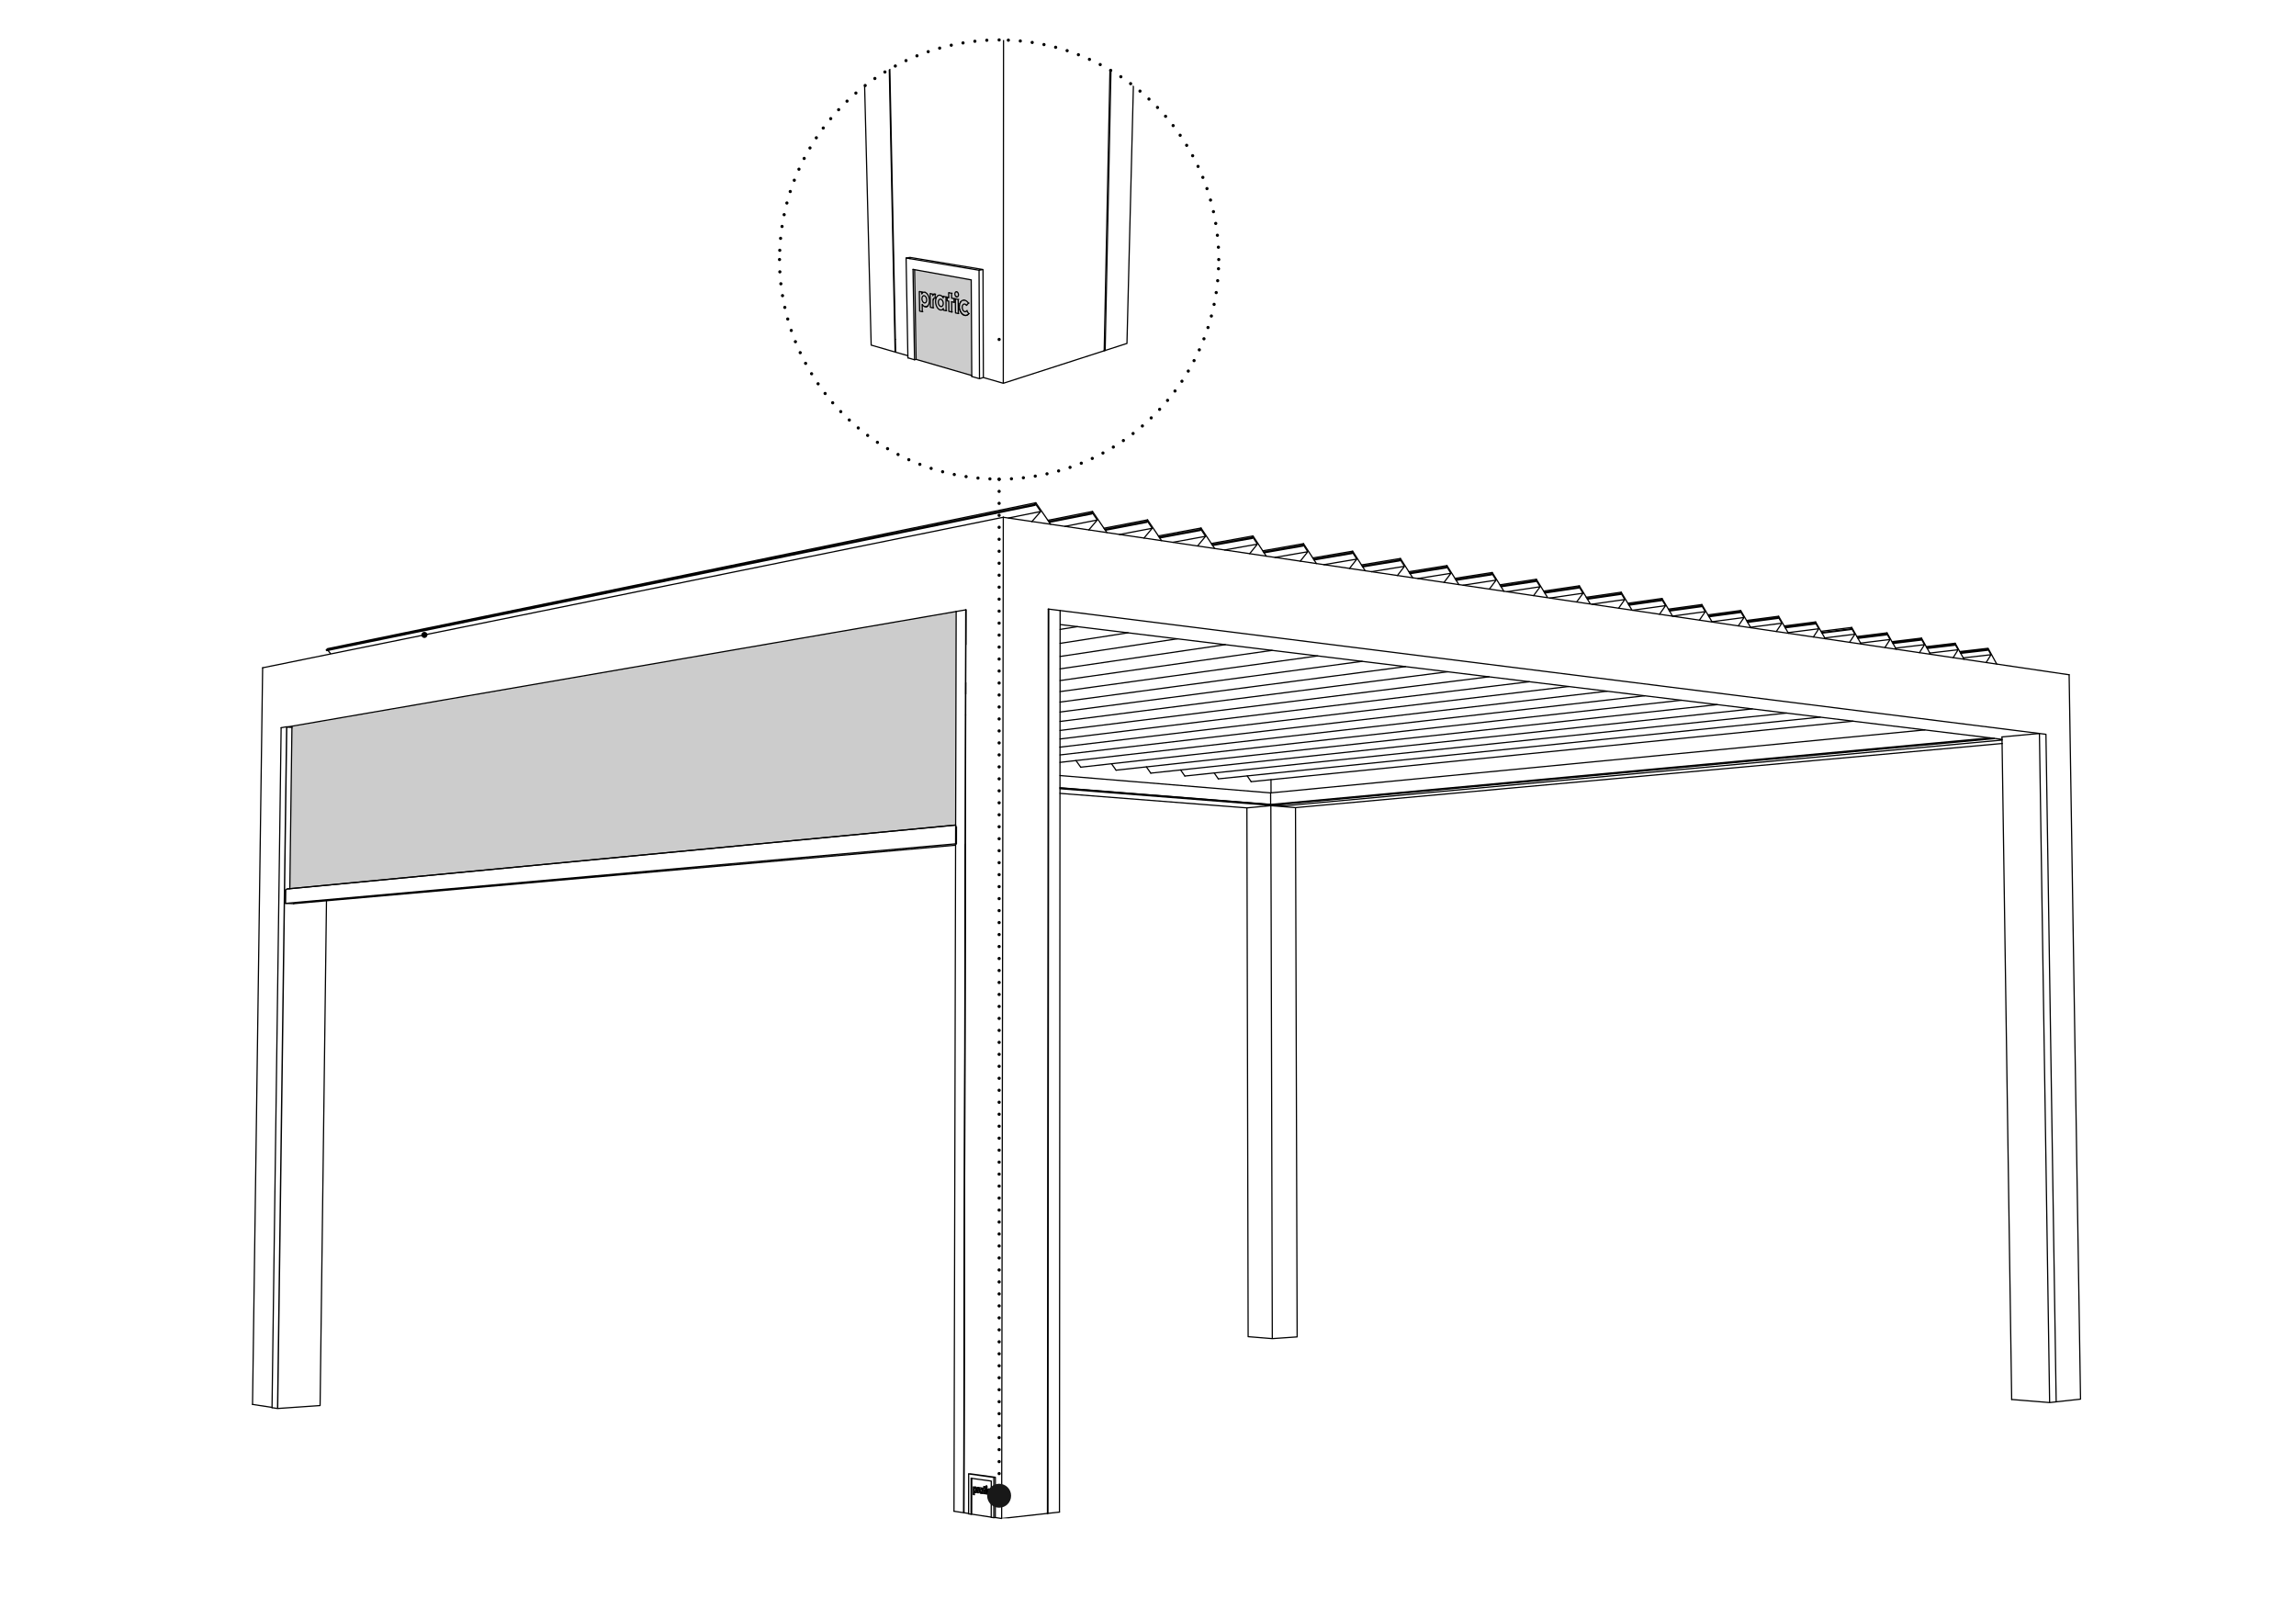 <?xml version="1.0" encoding="utf-8"?>
<!-- Generator: Adobe Illustrator 16.0.4, SVG Export Plug-In . SVG Version: 6.00 Build 0)  -->
<!DOCTYPE svg PUBLIC "-//W3C//DTD SVG 1.1//EN" "http://www.w3.org/Graphics/SVG/1.1/DTD/svg11.dtd">
<svg version="1.1" xmlns="http://www.w3.org/2000/svg" xmlns:xlink="http://www.w3.org/1999/xlink" x="0px" y="0px" width="575px"
	 height="400px" viewBox="0 0 575 400" enable-background="new 0 0 575 400" xml:space="preserve">
<g id="disegno">
	<path fill="none" stroke="#000000" stroke-width="1.52" stroke-linecap="round" stroke-linejoin="round" d="M106.282,159.013
		L106.282,159.013"/>
	<polygon fill="#CCCCCC" points="239.327,206.64 72.58,222.578 73.067,181.962 239.456,153.149 	"/>
	<path fill="none" stroke="#000000" stroke-width="0.3" stroke-linecap="round" stroke-miterlimit="10" d="M72.58,222.578
		l0.531-40.375 M73.541,226.326l-2.023-0.082 M71.518,226.244l0.043-3.255 M239.53,211.322l0.01-4.29 M71.817,222.674l-0.104,0.06
		 M71.713,222.733l-0.081,0.074 M71.632,222.808l-0.054,0.089 M71.578,222.896l-0.018,0.093 M239.327,206.64L71.941,222.641
		 M71.941,222.641l-0.124,0.033 M241.849,152.738l-2.392,0.411 M241.392,378.867l-0.001-0.015 M241.899,152.745l-0.051-0.007
		 M80.164,352.022l-10.615,0.735 M72.104,182.051l-0.283-0.022 M80.164,352.022l1.597-126.42 M71.821,182.028l-0.046-0.008
		 M71.775,182.021l-1.367,0.238 M241.391,378.853l-0.052,0.008 M514.941,351.091l-2.563-167.185 M262.44,379.023l2.887-0.319
		 M262.645,152.553l2.843,0.355 M513.299,351.273l-9.504-0.772 M510.747,183.702l-9.378,0.864 M513.299,351.273l-2.553-167.571
		 M262.521,152.571l0.124-0.019 M69.503,352.761l-1.379-0.207 M514.941,351.091l-1.642,0.183 M512.377,183.906l-1.631-0.204
		 M238.913,378.489l2.426,0.371 M241.339,378.86l0.053,0.007 M241.392,378.867l1.173,0.179 M249.257,380.062l1.592,0.245
		 M262.318,379.005l0.122,0.019 M69.534,352.765l0.015-0.007 M69.549,352.758l-0.046,0.003 M69.534,352.765l-0.031-0.004
		 M241.339,378.86l0.51-226.122 M69.549,352.758l2.272-170.729 M262.44,379.023l0.204-226.471 M69.503,352.761l2.272-170.74
		 M374.677,145.294l-8.265,1.272 M373.432,143.758l-8.869,1.384 M373.553,143.958l-8.869,1.38 M373.712,143.383l-9.337,1.462
		 M341.123,165.63l-75.65,10.209 M373.432,143.758l0.28-0.375 M373.432,143.758l0.121,0.2 M373.553,143.958l0.163-0.216
		 M373.716,143.742l0.961,1.552 M372.997,147.539l1.681-2.245 M301.91,134.324l-8.179,1.499 M300.451,132.644l-10.146,1.885
		 M300.596,132.858l-10.146,1.882 M300.785,132.238l-10.68,1.989 M269.829,156.942l-4.342,0.694 M300.451,132.644l0.334-0.405
		 M300.451,132.644l0.146,0.215 M300.596,132.858l0.188-0.23 M300.785,132.628l1.125,1.696 M299.917,136.736l1.993-2.412
		 M351.736,141.835l-8.253,1.344 M350.426,140.254l-9.273,1.529 M350.554,140.458l-9.271,1.525 M350.723,139.868l-9.762,1.614
		 M318.576,162.884l-53.1,7.562 M350.426,140.254l0.297-0.386 M350.426,140.254l0.128,0.204 M350.554,140.458l0.173-0.219
		 M350.727,140.239l1.009,1.596 M349.958,144.136l1.777-2.301 M436.77,154.652l-8.024,1.065 M435.696,153.242l-7.791,1.047
		 M435.802,153.425l-7.788,1.046 M435.934,152.894l-8.2,1.103 M402.478,173.111l-137.013,15.964 M435.696,153.242l0.238-0.349
		 M435.696,153.242l0.106,0.183 M435.802,153.425l0.135-0.201 M435.937,153.224l0.833,1.429 M435.34,156.753l1.43-2.101
		 M288.552,132.312l-8.153,1.54 M287.049,130.603l-10.377,1.988 M287.198,130.821l-10.377,1.989 M287.392,130.194l-10.92,2.1
		 M287.049,130.603l0.343-0.408 M287.049,130.603l0.148,0.219 M287.198,130.821l0.194-0.234 M287.392,130.587l1.16,1.726
		 M286.496,134.755l2.057-2.442 M406.907,150.151l-8.265,1.177 M405.752,148.682l-8.309,1.199 M405.866,148.871l-8.309,1.198
		 M406.008,148.318l-8.744,1.269 M372.911,169.504l-107.442,13.438 M405.752,148.682l0.256-0.363 M405.752,148.682l0.113,0.189
		 M405.866,148.871l0.146-0.208 M406.012,148.663l0.895,1.488 M405.359,152.322l1.548-2.171 M385.701,146.956l-8.27,1.239
		 M384.485,145.442l-8.676,1.317 M384.608,145.639l-8.68,1.317 M384.76,145.071l-9.137,1.392 M351.979,166.954l-86.506,11.374
		 M384.485,145.442l0.275-0.371 M384.485,145.442l0.123,0.196 M384.608,145.639l0.153-0.211 M384.761,145.428l0.939,1.528
		 M384.066,149.176l1.635-2.22 M427.065,153.187l-8.2,1.117 M425.958,151.758l-7.954,1.095 M426.07,151.943l-7.956,1.095
		 M426.208,151.405l-8.378,1.154 M392.853,171.935l-127.388,15.192 M425.958,151.758l0.249-0.353 M425.958,151.758l0.111,0.186
		 M426.07,151.943l0.142-0.2 M426.211,151.743l0.854,1.443 M425.593,155.313l1.472-2.127 M363.361,143.587l-8.263,1.306
		 M362.083,142.028l-9.068,1.454 M362.208,142.232l-9.067,1.451 M362.372,141.649l-9.546,1.536 M329.994,164.275l-64.518,8.939
		 M362.083,142.028l0.289-0.379 M362.083,142.028l0.126,0.204 M362.208,142.232l0.167-0.219 M362.375,142.014l0.985,1.573
		 M361.633,145.861l1.728-2.274 M339.792,140.035l-8.24,1.381 M338.448,138.429l-9.481,1.61 M338.579,138.637l-9.481,1.606
		 M338.753,138.043l-9.982,1.695 M306.864,161.455l-41.384,6.063 M338.448,138.429l0.306-0.386 M338.448,138.429l0.131,0.208
		 M338.579,138.637l0.177-0.22 M338.755,138.417l1.037,1.618 M337.966,142.362l1.826-2.327 M314.894,136.283l-8.205,1.455
		 M313.474,134.625l-9.917,1.788 M313.618,134.84l-9.92,1.781 M313.799,134.228l-10.44,1.886 M282.506,158.486l-17.022,2.646
		 M313.474,134.625l0.325-0.397 M313.474,134.625l0.144,0.215 M313.618,134.84l0.182-0.227 M313.799,134.613l1.095,1.67
		 M312.96,138.666l1.934-2.383 M327.519,138.184l-8.228,1.418 M326.134,136.555l-9.696,1.695 M326.272,136.766l-9.697,1.688
		 M326.45,136.161l-10.209,1.789 M294.844,159.989l-29.365,4.427 M326.134,136.555l0.315-0.394 M326.134,136.555l0.138,0.211
		 M326.272,136.766l0.178-0.226 M326.45,136.54l1.069,1.644 M325.637,140.54l1.882-2.356 M274.796,130.238l-8.117,1.589
		 M273.25,128.498l-10.613,2.107 M273.402,128.725l-10.613,2.104 M273.604,128.086l-11.174,2.223 M273.25,128.498l0.354-0.412
		 M273.25,128.498l0.152,0.227 M273.402,128.725l0.202-0.237 M273.604,128.487l1.191,1.751 M272.679,132.714l2.117-2.476
		 M417.11,151.688l-8.259,1.15 M415.98,150.24l-8.127,1.144 M416.095,150.426l-8.131,1.146 M416.236,149.881l-8.561,1.209
		 M382.999,170.736l-117.53,14.346 M415.98,150.24l0.256-0.359 M415.98,150.24l0.115,0.186 M416.095,150.426l0.143-0.204
		 M416.238,150.222l0.872,1.466 M415.603,153.836l1.507-2.148 M396.44,148.574l-8.27,1.206 M395.254,147.082l-8.487,1.259
		 M395.372,147.275l-8.489,1.254 M395.522,146.715l-8.938,1.329 M362.572,168.246l-97.103,12.446 M395.254,147.082l0.268-0.367
		 M395.254,147.082l0.117,0.193 M395.372,147.275l0.151-0.208 M395.523,147.067l0.917,1.507 M394.85,150.768l1.59-2.193
		 M446.245,156.081l-7.858,1.021 M445.193,154.689l-7.625,1.002 M445.3,154.868l-7.626,1.002 M445.43,154.341l-8.032,1.058
		 M445.193,154.689l0.237-0.349 M445.193,154.689l0.107,0.179 M445.3,154.868l0.13-0.197 M445.43,154.671l0.814,1.41
		 M444.851,158.156l1.394-2.075 M464.525,158.835l-7.535,0.936 M463.521,157.48l-7.318,0.92"/>
	<g>
		<defs>
			<rect id="SVGID_1_" x="62.959" y="125.63" width="458.271" height="254.629"/>
		</defs>
		<clipPath id="SVGID_2_">
			<use xlink:href="#SVGID_1_"  overflow="visible"/>
		</clipPath>
		
			<path clip-path="url(#SVGID_2_)" fill="none" stroke="#000000" stroke-width="0.3" stroke-linecap="round" stroke-miterlimit="10" d="
			M463.621,157.655l-7.315,0.92 M463.744,157.143l-7.704,0.969 M463.521,157.48l0.223-0.338 M463.521,157.48l0.1,0.175
			 M463.621,157.655l0.127-0.193 M463.748,157.462l0.777,1.373 M463.196,160.868l1.329-2.033 M278.362,191.279l1.141,1.614
			 M455.494,157.473l-7.692,0.977 M454.466,156.104L447,157.062 M454.57,156.278l-7.47,0.961 M454.696,155.759l-7.865,1.013
			 M454.466,156.104l0.229-0.345 M454.466,156.104l0.104,0.175 M454.57,156.278l0.13-0.197 M454.7,156.081l0.794,1.392
			 M454.136,159.529l1.357-2.057 M269.465,190.481l1.181,1.659 M481.96,161.462l-7.232,0.861 M481.001,160.145l-7.021,0.843
			 M481.096,160.315l-7.021,0.847 M481.214,159.811l-7.394,0.895 M481.001,160.145l0.213-0.334 M481.001,160.145l0.095,0.171
			 M481.096,160.315l0.122-0.189 M481.218,160.126l0.742,1.336 M480.697,163.455l1.264-1.993 M295.667,192.835l1.06,1.521
			 M490.38,162.731l-7.088,0.827 M489.442,161.429l-6.879,0.812 M489.537,161.6l-6.881,0.809 M489.65,161.099l-7.244,0.861
			 M489.442,161.429l0.208-0.33 M489.442,161.429l0.095,0.171 M489.537,161.6l0.116-0.189 M489.653,161.41l0.728,1.321
			 M489.147,164.706l1.233-1.975 M304.084,193.588l1.021,1.48 M473.343,160.163l-7.383,0.898 M472.364,158.827l-7.168,0.884
			 M472.46,159.002l-7.166,0.88 M472.58,158.493l-7.545,0.932 M472.364,158.827l0.216-0.334 M472.364,158.827l0.097,0.175
			 M472.46,159.002l0.126-0.193 M472.586,158.809l0.757,1.354 M472.048,162.175l1.295-2.012 M287.095,192.066l1.099,1.566
			 M498.612,163.975l-6.943,0.794 M497.693,162.687l-6.741,0.779 M497.786,162.854l-6.744,0.779 M497.895,162.36l-7.099,0.824
			 M497.693,162.687l0.202-0.326 M497.693,162.687l0.093,0.167 M497.786,162.854l0.113-0.186 M497.899,162.668l0.713,1.307
			 M497.407,165.927l1.205-1.952 M497.895,162.36l2.154,3.956 M312.348,194.326l0.985,1.443 M318.208,198.579l-52.749-4.342
			 M518.183,168.995l2.855,181.421 M318.304,195.269l0.01,3.3 M250.849,380.308l0.413-250.76 M324.439,202.271l-6.172-0.486
			 M318.267,201.785l-5.997,0.55 M324.439,202.271l176.954-16.061 M265.455,198.701l46.815,3.634 M322.153,201.781l179.227-16.428
			 M322.153,201.781l-2.544-0.204 M514.943,351.091l6.096-0.675 M324.85,334.83l-6.221,0.431 M318.629,335.261l-6.051-0.49
			 M324.439,202.271l0.411,132.559 M318.267,201.785l0.362,133.476 M312.27,202.335l0.309,132.436 M63.243,351.737l4.883,0.742
			 M262.318,379.038l-11.47,1.27 M318.215,201.47l0.208,0.015 M318.208,198.579l0.008,2.891 M498.385,184.801l0.206,0.025
			 M318.215,201.47l180.17-16.669 M499.428,184.927l1.949,0.237 M318.423,201.484l180.168-16.658 M318.423,201.544l0.848,0.067
			 M498.593,184.894l0.836,0.104 M318.423,201.484v0.06 M498.591,184.826l0.002,0.067 M499.428,184.927l0.001,0.07 M318.423,201.544
			l180.17-16.65 M318.013,201.484l-52.556-4.152 M73.144,182.121l-1.009-0.078 M317.187,201.622l-51.73-4.082 M318.013,201.544
			l-52.556-4.152 M73.144,182.195l-1.011-0.078 M72.104,182.121l0.028-0.004 M318.013,201.484v0.06 M72.135,182.043l-0.002,0.074
			 M249.257,380.066l0.017-10.087 M249.273,369.979l-6.303-0.868 M248.232,380.011l0.636,0.097 M248.868,380.107l0.019-10.087
			 M248.887,370.021l-6.299-0.872 M242.564,379.146l0.626,0.093 M243.209,370.232l-0.019,9.006 M249.257,380.066l-0.389,0.041
			 M249.273,369.979l-0.387,0.041 M242.971,369.111l-0.383,0.037 M247.873,373.854l0.049-0.004 M248.042,374.121l0.05-0.007
			 M247.763,374.314l0.052-0.008 M244.37,373.824l-0.052,0.004 M244.527,373.746l-0.05,0.004 M247.014,372.15h0.015
			 M247.077,372.144l-0.049,0.007 M246.982,372.166l0.012-0.008 M246.971,372.169l0.012-0.003 M246.961,372.181l0.01-0.012
			 M246.952,372.188l0.009-0.007 M247.003,372.154l0.011-0.004 M246.942,372.199l0.01-0.012 M247.028,372.15h0.011 M246.994,372.158
			l0.009-0.004 M246.914,372.255l0.006-0.012 M246.925,372.229l0.01-0.015 M246.92,372.243l0.005-0.015 M246.935,372.214
			l0.008-0.015 M246.916,372.492l-0.006-0.015 M246.9,372.311l0.004-0.022 M246.995,372.607l-0.011-0.008 M247.007,372.614
			l-0.012-0.007 M246.895,372.344l0.002-0.019 M246.895,372.381v-0.019 M246.896,372.403l-0.002-0.022 M246.904,372.288l0.004-0.015
			 M246.898,372.418l-0.002-0.015 M246.9,372.437l-0.002-0.019 M246.937,372.54l-0.008-0.015 M246.895,372.362v-0.019
			 M246.944,372.556l-0.008-0.016 M246.908,372.273l0.006-0.019 M246.904,372.455l-0.004-0.019 M246.896,372.325l0.004-0.015
			 M246.921,372.507l-0.005-0.015 M246.929,372.525l-0.008-0.019 M246.954,372.566l-0.01-0.011 M246.963,372.581l-0.009-0.015
			 M246.91,372.478l-0.006-0.022 M246.984,372.6l-0.01-0.007 M247.018,372.622l-0.011-0.008 M246.975,372.593l-0.012-0.012
			 M247.799,373.29l0.012,0.011 M247.69,373.245h0.012 M247.588,373.301l0.01-0.011 M247.776,373.271l0.012,0.008 M247.763,373.264
			l0.014,0.008 M247.03,372.63l-0.013-0.008 M247.811,373.301l0.012,0.012 M248.023,373.138l-0.174,0.216 M247.85,373.354
			l0.051-0.004 M248.023,373.138l0.049-0.007 M247.841,373.342l0.009,0.012 M247.678,373.245h0.013 M247.666,373.249l0.012-0.004
			 M247.727,373.249l0.014,0.004 M247.716,373.245l0.011,0.004 M247.702,373.245h0.014 M247.655,373.253l0.011-0.004
			 M247.632,373.264l0.01-0.003 M247.74,373.253l0.012,0.008 M247.788,373.279l0.011,0.011 M247.752,373.261l0.011,0.003
			 M247.621,373.271l0.011-0.008 M247.831,373.323l0.01,0.019 M247.642,373.261l0.014-0.008 M247.608,373.279l0.013-0.008
			 M247.822,373.312l0.009,0.011 M247.598,373.29l0.011-0.011 M247.535,373.765l-0.008-0.019 M247.565,373.836l-0.008-0.016
			 M247.509,373.498l0.004-0.019 M247.507,373.624l-0.002-0.022 M247.575,373.854l-0.01-0.019 M247.56,373.338l0.01-0.015
			 M247.585,373.869l-0.01-0.015 M247.685,373.954l-0.011-0.004 M247.795,373.943l-0.011,0.007 M247.805,373.936l-0.01,0.008
			 M247.545,373.368l0.007-0.015 M247.856,373.884l-0.01,0.015 M247.71,373.962l-0.011-0.004 M247.873,373.854l-0.007,0.015
			 M247.552,373.354l0.008-0.016 M247.537,373.387l0.008-0.019 M247.505,373.561v-0.021 M247.505,373.539l0.002-0.022
			 M247.549,373.802l-0.006-0.019 M247.558,373.82l-0.009-0.019 M247.615,373.906l-0.012-0.012 M247.507,373.517l0.002-0.019
			 M247.518,373.706l-0.004-0.019"/>
	</g>
	<path fill="none" stroke="#000000" stroke-width="0.3" stroke-linecap="round" stroke-miterlimit="10" d="M247.514,373.688
		l-0.003-0.022 M247.626,373.917l-0.011-0.011 M247.674,373.95l-0.013-0.007 M247.699,373.958h-0.014 M247.604,373.895l-0.011-0.015
		 M247.526,373.42l0.006-0.015 M247.516,373.457l0.005-0.019 M247.505,373.602v-0.022 M247.76,373.958l-0.014,0.004
		 M247.771,373.958h-0.012 M247.816,373.929l-0.011,0.007 M247.838,373.906l-0.012,0.011 M247.505,373.579v-0.019 M247.848,373.895
		l-0.01,0.012 M247.532,373.405l0.005-0.019 M247.661,373.943l-0.012-0.008 M247.528,373.746l-0.004-0.019 M247.511,373.665
		l-0.004-0.019 M247.543,373.787l-0.008-0.022 M247.826,373.917l-0.01,0.012 M247.864,373.873l-0.008,0.011 M247.746,373.962h-0.011
		 M248.043,374.121l-0.17-0.267 M247.724,373.962h-0.014 M248.023,374.147l0.02-0.026 M248.005,374.177l0.019-0.029
		 M247.521,373.438l0.006-0.019 M247.507,373.646v-0.022 M247.983,374.199l0.021-0.022 M247.735,373.962h-0.012 M247.579,373.312
		l0.009-0.012 M247.569,373.327l0.01-0.015 M247.524,373.728l-0.007-0.019 M247.513,373.479l0.003-0.022 M247.649,373.936
		l-0.012-0.007 M247.594,373.88l-0.009-0.011 M247.638,373.929l-0.012-0.012 M247.784,373.95l-0.013,0.008 M247.418,373.02
		l-0.02,0.021 M247.659,374.3l0.024,0.007 M247.579,374.263l0.027,0.015 M247.438,372.997l-0.021,0.022 M247.507,372.938
		l-0.024,0.015 M247.532,372.923l-0.025,0.015 M247.294,373.81l0.012,0.041 M247.482,374.181l0.024,0.022 M247.554,372.908
		l-0.021,0.015 M247.316,373.197l-0.011,0.041 M247.271,373.391l-0.004,0.04 M247.398,373.041l-0.019,0.03 M247.581,372.9
		l-0.027,0.008 M247.438,374.129l0.021,0.025 M247.632,372.886l-0.025,0.007 M247.632,372.886l0.05-0.004 M247.276,373.725
		l0.009,0.044 M247.347,373.131l-0.015,0.037 M247.264,373.598l0.004,0.045 M247.262,373.558l0.002,0.04 M247.361,373.999
		l0.019,0.037 M247.332,373.168l-0.016,0.029 M247.606,372.893l-0.025,0.008 M247.268,373.643l0.002,0.041 M247.264,373.476
		l-0.002,0.037 M247.659,372.886h-0.027 M247.363,373.101l-0.017,0.03 M247.916,374.259l0.024-0.019 M247.893,374.273l0.023-0.015
		 M247.63,374.288l0.029,0.012 M247.867,374.284l0.025-0.011 M247.764,374.314l0.026-0.004 M247.346,373.962l0.016,0.037
		 M247.738,374.314h0.025 M247.418,374.099l0.021,0.03 M247.27,373.684l0.007,0.041 M247.461,372.971l-0.022,0.026 M247.268,373.431
		l-0.004,0.045 M247.482,372.952l-0.021,0.019 M247.684,374.307l0.026,0.004 M247.316,373.888l0.014,0.037 M247.53,374.226
		l0.023,0.019 M247.262,373.513v0.045 M247.276,373.35l-0.005,0.041 M247.71,374.311l0.028,0.004 M247.554,374.244l0.025,0.019
		 M247.396,374.065l0.021,0.033 M247.961,374.222l0.022-0.022 M247.842,374.296l0.025-0.012 M247.38,374.036l0.017,0.029
		 M247.94,374.24l0.021-0.019 M247.816,374.303l0.025-0.007 M247.33,373.925l0.016,0.037 M247.285,373.769l0.009,0.041
		 M247.507,374.203l0.023,0.022 M247.459,374.154l0.023,0.026 M247.306,373.851l0.011,0.037 M247.294,373.271l-0.009,0.041
		 M247.306,373.238l-0.012,0.033 M247.606,374.277l0.023,0.011 M247.285,373.312l-0.009,0.037 M247.38,373.071l-0.017,0.029
		 M247.79,374.311l0.026-0.008 M247.844,372.938l-0.025-0.011 M247.983,373.078l-0.021-0.029 M247.867,372.956l-0.023-0.019
		 M247.963,373.049l-0.022-0.026 M247.818,372.927l-0.026-0.016 M247.94,373.022l-0.022-0.021 M247.686,372.886h-0.026
		 M248.023,373.138l-0.019-0.033 M247.766,372.9l-0.027-0.008 M247.918,373.001l-0.025-0.026 M248.005,373.104l-0.021-0.026
		 M247.893,372.975l-0.025-0.019 M247.712,372.886h-0.026 M247.792,372.911l-0.026-0.011 M247.738,372.893l-0.026-0.007
		 M247.129,372.203l0.01,0.011 M247.139,372.214l0.009,0.011 M247.077,372.63h-0.011 M247.115,372.626l-0.049,0.004
		 M247.195,372.455l-0.004,0.019 M247.191,372.34l0.002,0.022 M247.119,372.188l0.01,0.016 M247.107,372.177l0.012,0.011
		 M247.155,372.24l0.01,0.015 M246.982,372.822l-0.049,0.004 M247.171,372.863l-0.237-0.037 M247.22,372.855l-0.049,0.008
		 M247.097,372.169l0.011,0.008 M247.089,372.626l-0.012,0.004 M247.121,372.611l-0.01,0.003 M246.934,372.826l-0.004,1.336
		 M246.93,374.162l0.237,0.033 M247.167,374.195l0.004-1.332 M247.101,372.622l-0.012,0.004 M247.041,372.63l-0.011-0.004
		 M247.055,372.63h-0.014 M247.066,372.63h-0.012 M247.111,372.614l-0.011,0.008 M247.133,372.6l-0.012,0.012 M247.143,372.589
		l-0.01,0.011 M247.151,372.577l-0.009,0.012 M247.159,372.566l-0.008,0.011 M247.167,372.552l-0.008,0.015 M247.173,372.537
		l-0.006,0.015 M247.18,372.525l-0.007,0.012 M247.186,372.507l-0.006,0.019 M247.189,372.488l-0.004,0.019 M247.191,372.474
		l-0.002,0.015 M247.197,372.437l-0.002,0.019 M247.197,372.418v0.019 M247.197,372.399v0.019 M247.195,372.377l0.002,0.022
		 M247.193,372.362l0.002,0.015 M247.188,372.321l0.004,0.019 M247.184,372.307l0.004,0.015 M247.179,372.288l0.005,0.019
		 M247.171,372.27l0.008,0.019 M247.165,372.255l0.006,0.015 M247.147,372.225l0.008,0.016 M247.086,372.162l0.011,0.007
		 M247.073,372.158l0.013,0.004 M247.062,372.15l0.011,0.008 M247.051,372.15h0.012 M247.037,372.147l0.014,0.003 M247.218,374.191
		l-0.051,0.004 M244.974,372.544v0.152 M244.738,373.839l0.002-1.328 M244.74,372.511l0.233,0.033 M245.128,372.919l0.051,0.008
		 M245.179,372.927v-0.39 M244.986,373.097l-0.003,0.779 M244.983,373.876l-0.245-0.037 M245.023,372.54l-0.05,0.004
		 M244.792,372.507l-0.052,0.004 M245.035,373.094l-0.049,0.003 M245.033,373.873l-0.05,0.003 M245.229,372.923l-0.051,0.004
		 M245.229,372.533l-0.051,0.004 M246.239,372.733l0.125,0.019 M246.614,374.11l0.002-0.979 M246.821,372.818v0.346
		 M246.366,372.292l-0.002,0.46 M246.821,373.164l-0.205-0.033 M246.237,373.078l0.002-0.345 M246.364,373.097l-0.001,0.973
		 M246.363,374.069l0.251,0.041 M245.177,372.525l-0.047,0.008 M246.616,372.325l-0.25-0.033 M246.364,373.097l-0.127-0.019
		 M246.87,373.156l-0.049,0.008 M246.616,372.789v-0.464 M246.87,372.812l-0.049,0.007 M246.665,372.781l-0.049,0.008
		 M246.667,372.321l-0.051,0.004 M246.417,372.288l-0.051,0.004 M246.287,372.729l-0.048,0.004 M246.616,372.789l0.205,0.029
		 M246.663,374.103l-0.049,0.008 M245.884,373.839v0.164"/>
	<path fill="none" stroke="#000000" stroke-width="0.3" stroke-linecap="round" stroke-miterlimit="10" d="M245.817,372.711
		l0.009,0.015 M245.8,372.692l0.01,0.008 M245.8,372.692l-0.01-0.011 M245.857,372.771l0.007,0.015 M245.724,372.633l-0.022-0.015
		 M245.881,372.83l0.004,0.015 M245.876,372.815l0.005,0.015 M245.701,372.618l-0.023-0.011 M245.81,372.7l0.008,0.011
		 M245.633,372.596l-0.025-0.003 M245.585,372.593h-0.022 M245.54,372.596l-0.023,0.004 M245.517,372.6l-0.022,0.012
		 M246.124,374.036l0.005-1.325 M245.834,372.733l0.008,0.011 M245.494,372.611l-0.021,0.007 M245.45,372.633l-0.019,0.016
		 M245.747,372.648l-0.023-0.016 M245.883,374.003l0.241,0.033 M245.562,372.593l-0.022,0.003 M245.864,372.785l0.006,0.015
		 M245.607,372.593h-0.022 M245.432,372.648l-0.021,0.015 M246.129,372.711l-0.242-0.033 M245.768,372.663l-0.021-0.015
		 M245.392,372.686l-0.021,0.019 M245.883,373.839l-0.003,0.012 M245.678,372.607l-0.021-0.008 M245.37,372.704l-0.017,0.025
		 M245.354,372.729l-0.017,0.022 M245.337,372.752l-0.016,0.026 M245.321,372.778l-0.016,0.033 M245.41,372.663l-0.019,0.022
		 M245.842,372.744l0.007,0.016 M245.826,372.726l0.008,0.008 M245.849,372.76l0.009,0.011 M245.87,372.8l0.006,0.016
		 M245.656,372.6l-0.023-0.004 M245.473,372.618l-0.022,0.015 M245.887,372.678l-0.002,0.167 M245.79,372.682l-0.022-0.019
		 M245.211,373.242l0.002,0.044 M245.305,373.706l0.015,0.033 M245.584,374.003l0.021,0.003 M245.605,374.006l0.023,0.004
		 M245.652,374.014l0.024-0.004 M245.214,373.164l-0.001,0.041 M245.29,372.837l-0.013,0.034 M245.277,372.871l-0.011,0.033
		 M245.448,373.921l0.023,0.019 M245.787,373.969l0.02-0.015 M245.807,373.954l0.011-0.007 M245.219,373.364l0.004,0.041
		 M245.213,373.205l-0.002,0.037 M245.229,373.446l0.007,0.037 M245.223,373.086l-0.004,0.041 M245.319,373.739l0.016,0.029
		 M245.559,373.995l0.025,0.008 M245.849,373.91l-0.007,0.007 M245.388,373.854l0.019,0.021 M245.766,373.984l0.021-0.016
		 M245.87,373.869l-0.004,0.011 M245.828,373.108l0.014,0.029 M245.491,373.958l0.023,0.015 M245.214,373.323l0.005,0.041
		 M245.699,374.006l0.021-0.003 M245.855,373.898l-0.007,0.012 M245.842,373.138l0.014,0.033 M245.428,373.902l0.021,0.019
		 M245.245,372.971l-0.01,0.037 M245.252,373.561l0.013,0.041 M245.368,373.828l0.02,0.026 M245.406,373.876l0.021,0.026
		 M245.352,373.799l0.017,0.029 M245.275,373.635l0.013,0.037 M245.223,373.405l0.006,0.041 M245.515,373.973l0.021,0.015
		 M245.254,372.938l-0.009,0.033 M245.288,373.672l0.017,0.034 M245.335,373.769l0.017,0.03 M245.265,373.602l0.011,0.033
		 M245.306,372.812l-0.016,0.025 M245.472,373.939l0.02,0.019 M245.536,373.987l0.022,0.008 M245.677,374.01l0.022-0.004
		 M245.235,373.483l0.008,0.04 M245.876,373.861l-0.006,0.008 M245.88,373.851l-0.004,0.011 M245.813,373.078l0.015,0.03
		 M245.235,373.008l-0.005,0.041 M245.861,373.888l-0.006,0.011 M245.23,373.049l-0.008,0.037 M245.866,373.88l-0.005,0.008
		 M245.743,373.995l0.022-0.011 M245.855,373.171l0.011,0.037 M245.213,373.286l0.001,0.037 M245.243,373.523l0.009,0.037
		 M245.629,374.01l0.023,0.004 M245.72,374.003l0.023-0.008 M245.219,373.127l-0.005,0.037 M245.267,372.904l-0.013,0.033
		 M245.866,373.208l0.008,0.034 M245.878,373.279l0.003,0.037 M245.881,373.316l0.002,0.037 M245.874,373.242l0.004,0.037
		 M245.883,373.354l-0.002,0.037 M245.644,373.672l-0.021-0.011 M245.623,373.661l-0.022-0.015 M245.842,373.554l-0.014,0.025
		 M245.464,373.401l-0.006-0.037 M245.542,373.591l-0.02-0.03 M245.454,373.253l0.004-0.037 M245.472,373.149l0.011-0.03
		 M245.494,373.09l0.016-0.03 M245.542,373.016l0.019-0.015 M245.603,372.975l0.022-0.004 M245.582,372.985l0.021-0.011
		 M245.559,373.613l-0.017-0.022 M245.794,373.624l-0.019,0.019 M245.689,373.676h-0.022 M245.508,373.535l-0.014-0.03
		 M245.454,373.327l-0.002-0.037 M245.482,373.119l0.012-0.029 M245.48,373.472l-0.009-0.033 M245.58,373.632l-0.021-0.019
		 M245.561,373.001l0.021-0.016 M245.601,373.646l-0.021-0.015 M245.812,373.605l-0.018,0.019 M245.452,373.29l0.002-0.037
		 M245.464,373.183l0.008-0.033 M245.51,373.06l0.015-0.021 M245.828,373.579l-0.017,0.026 M245.756,373.657l-0.022,0.012
		 M245.458,373.216l0.006-0.033 M245.524,373.038l0.018-0.022 M245.625,372.971l0.021-0.004 M245.494,373.505l-0.014-0.033
		 M245.646,372.967l0.023,0.004 M245.667,373.676l-0.023-0.004 M245.878,373.424l-0.004,0.037 M245.874,373.461l-0.01,0.033
		 M245.775,373.643l-0.02,0.015 M245.733,373.669l-0.021,0.007 M245.522,373.561l-0.015-0.025 M245.855,373.523l-0.014,0.03
		 M245.864,373.494l-0.009,0.029 M245.881,373.391l-0.003,0.033 M245.713,373.676h-0.023 M245.472,373.438l-0.008-0.037
		 M245.458,373.364l-0.004-0.037 M246.178,372.707l-0.049,0.004 M245.669,372.971h0.023 M245.714,372.982l0.021,0.011
		 M245.777,373.03l0.019,0.022 M245.849,372.688l-0.049,0.004 M245.692,372.971l0.021,0.012 M245.796,373.053l0.018,0.025
		 M245.735,372.993l0.021,0.019 M246.177,374.032l-0.053,0.004 M245.756,373.012l0.021,0.019 M245.937,372.67l-0.05,0.008
		 M245.611,372.589l-0.049,0.004 M245.724,374.006l-0.047,0.004 M245.868,373.943l-0.051,0.004 M244.32,373.832h-0.01
		 M244.276,373.832h-0.008 M244.259,373.832l-0.008-0.004 M244.285,373.832h-0.009 M244.293,373.832h-0.008 M244.311,373.832h-0.008
		 M244.337,373.828l-0.01,0.004 M244.327,373.832h-0.007 M244.269,373.832h-0.01 M244.303,373.832h-0.01 M244.344,373.828h-0.007
		 M244.232,373.824l-0.008-0.004 M244.251,373.828h-0.009 M244.242,373.828l-0.01-0.004 M244.614,372.855l0.012,0.037
		 M244.532,373.684l-0.017,0.022 M244.564,373.628l-0.017,0.029 M244.614,373.505l-0.01,0.034 M244.659,373.168v0.04
		 M244.656,373.086l0.003,0.041 M244.656,373.286l-0.004,0.037 M244.643,372.971l0.006,0.037 M244.626,372.893l0.008,0.037
		 M244.375,372.474l0.022,0.015 M244.652,373.049l0.004,0.037 M244.354,372.459l0.021,0.015 M244.496,373.728l-0.017,0.022
		 M244.516,373.706l-0.02,0.021 M244.604,373.539l-0.013,0.029 M244.641,373.397l-0.007,0.041 M244.626,373.472l-0.012,0.033
		 M244.548,373.657l-0.016,0.026 M244.648,373.364l-0.008,0.033 M244.652,373.323l-0.004,0.041 M244.659,373.245l-0.003,0.041
		 M244.648,373.008l0.004,0.041"/>
	<g>
		<defs>
			<rect id="SVGID_3_" x="62.959" y="125.63" width="458.271" height="254.629"/>
		</defs>
		<clipPath id="SVGID_4_">
			<use xlink:href="#SVGID_3_"  overflow="visible"/>
		</clipPath>
		
			<path clip-path="url(#SVGID_4_)" fill="none" stroke="#000000" stroke-width="0.3" stroke-linecap="round" stroke-miterlimit="10" d="
			M244.533,372.655l0.015,0.03 M244.579,372.752l0.014,0.033 M244.517,372.626l0.017,0.029 M244.497,372.6l0.02,0.026
			 M244.438,372.525l0.021,0.022 M244.332,372.444l0.021,0.015 M244.635,372.93l0.007,0.041 M244.604,372.822l0.012,0.033
			 M244.459,372.548l0.02,0.026 M244.307,372.437l0.025,0.008 M244.579,373.602l-0.016,0.026 M244.593,373.568l-0.014,0.033
			 M244.563,372.719l0.016,0.033 M244.635,373.435l-0.011,0.037 M244.66,373.205l-0.002,0.04 M244.548,372.686l0.016,0.033
			 M244.593,372.785l0.011,0.037 M244.479,372.574l0.019,0.025 M244.658,373.127l0.002,0.041 M244.417,372.507l0.021,0.019
			 M244.396,372.488l0.021,0.019 M244.247,373.465l-0.023,0.003 M244.203,373.465l-0.025-0.004 M244.362,372.9l0.014,0.026
			 M244.311,372.822l0.02,0.022 M244.415,373.104v0.037 M244.415,373.142v0.037 M244.267,373.457l-0.02,0.008 M244.224,373.468
			l-0.021-0.003 M244.178,373.461l-0.021-0.012 M244.248,372.771l0.021,0.015 M244.345,372.871l0.018,0.029 M244.269,372.785
			l0.021,0.015 M244.376,372.927l0.013,0.033 M244.398,372.997l0.01,0.033 M244.406,373.249l-0.008,0.033 M244.29,372.8l0.021,0.022
			 M244.387,373.312l-0.011,0.029 M244.33,372.845l0.015,0.026 M244.414,373.071l0.001,0.033 M244.415,373.179l-0.003,0.037
			 M244.412,373.216l-0.006,0.033 M244.398,373.282l-0.012,0.03 M244.376,373.342l-0.014,0.026 M244.389,372.96l0.01,0.037
			 M244.408,373.03l0.006,0.041 M244.362,373.368l-0.018,0.025 M244.345,373.394l-0.017,0.019 M244.328,373.412l-0.02,0.019
			 M244.309,373.431l-0.019,0.016 M244.29,373.446l-0.023,0.011 M244.157,373.449l-0.021-0.015 M244.229,372.41l-0.052,0.004
			 M244.059,373.354l-0.015-0.03 M244,372.971l0.007-0.033 M244.007,373.227l-0.009-0.037 M243.989,373.115l-0.001-0.037
			 M243.989,373.041l0.002-0.033 M244.029,372.878l0.015-0.025 M244.159,372.76l0.021-0.004 M244.007,372.938l0.012-0.029
			 M244.075,373.379l-0.017-0.025 M244.18,372.756l0.023,0.004 M244.044,373.323l-0.017-0.029 M244.116,372.774l0.021-0.008
			 M244.137,373.435l-0.023-0.015 M244.019,372.908l0.011-0.03 M243.991,373.152l-0.002-0.037 M244.288,372.41l-0.049,0.008
			 M244.078,372.808l0.019-0.019 M244.095,373.401l-0.02-0.022 M244.044,372.853l0.015-0.022 M244.059,372.83l0.02-0.022
			 M244.097,372.789l0.02-0.015 M244.138,372.767l0.021-0.007 M244.226,372.763l0.022,0.008 M244.027,373.294l-0.011-0.033
			 M244.113,373.42l-0.019-0.019 M243.988,373.078l0.001-0.037 M244.203,372.76l0.022,0.003 M243.998,373.189l-0.007-0.037
			 M244.017,373.261l-0.01-0.034 M243.991,373.008l0.009-0.037 M244.031,372.414l-0.049,0.004 M243.81,372.381l-0.049,0.008
			 M244.049,374.344L244,374.352 M244.027,373.669l-0.025,0.003 M244.285,372.429l0.021,0.008 M244.262,372.422l0.023,0.007
			 M244.239,372.418l0.022,0.004 M244.015,373.646l-0.008-0.008 M243.982,372.585l0.004-0.011 M244,374.352l0.002-0.68
			 M243.991,372.566l0.004-0.011 M243.761,372.389l-0.005,1.926 M243.756,374.314l0.244,0.037 M244.002,373.672v-0.044
			 M244.042,373.684l-0.009-0.008 M243.761,372.389l0.222,0.029 M243.995,372.556l0.007-0.008 M244.007,373.639l-0.005-0.011
			 M244.021,373.657l-0.006-0.011 M244.025,373.665l-0.005-0.008 M244.055,373.706l-0.006-0.012 M244.189,373.81l-0.008-0.004
			 M244.199,373.813l-0.01-0.004 M244.209,373.813h-0.01 M244.216,373.817l-0.007-0.004 M243.986,372.574l0.005-0.008
			 M244.049,373.694l-0.007-0.011 M244.224,373.82l-0.008-0.003 M243.982,372.418v0.167 M248.233,379.97l-4.888-0.746
			 M243.19,379.242l0.155-0.019 M260.631,128.101l-8.079,1.637 M259.037,126.335L81.691,162.787 M259.405,125.915L82.023,162.461
			 M259.037,126.335l0.368-0.42 M259.037,126.335l0.158,0.226 M259.195,126.561l0.21-0.237 M259.405,126.323l1.226,1.777
			 M258.442,130.609l2.188-2.509 M81.691,162.787l0.332-0.326 M82.123,162.891l0.73,0.884 M81.691,162.787l0.14,0.167
			 M73.541,226.326l8.22-0.728 M81.761,225.599l157.553-13.912 M71.516,226.244l167.8-14.903 M239.315,211.341l0.216-0.019
			 M239.328,206.64L72.58,222.578 M241.391,378.853l0.002-0.631 M503.795,350.505l-2.402-164.294 M68.124,352.554l0.002-0.074
			 M68.126,352.479l2.28-170.221 M262.314,379.038l0.126-0.015 M238.913,378.489l0.4-166.803 M353.141,143.684l0.646,1.017
			 M438.386,157.102l0.067,0.111 M428.746,155.718l0.041,0.066 M364.685,145.338l0.672,1.073 M341.283,141.983l0.614,0.958
			 M316.575,138.454l0.54,0.828 M276.82,132.811l0.39,0.571 M418.865,154.304l0.01,0.015 M411.883,174.258l-142.418,16.224
			 M269.465,190.481l-4.004,0.457 M447.797,158.453l0.089,0.155 M430.059,176.473l-142.964,15.594 M287.095,192.066l-7.592,0.827
			 M465.96,161.062l0.134,0.237 M421.073,175.378l-142.708,15.905 M278.364,191.283l-7.717,0.861 M456.986,159.771l0.115,0.196
			 M447.434,178.588l-143.35,15 M304.084,193.588l-7.355,0.769 M483.292,163.559l0.169,0.305 M455.839,179.612l-143.495,14.714
			 M312.344,194.326l-7.239,0.742 M491.667,164.769l0.184,0.334 M438.843,177.542l-143.176,15.293 M295.667,192.835l-7.474,0.798
			 M474.728,162.327l0.152,0.267 M464.064,180.618l-145.76,14.65 M318.304,195.269l-4.971,0.501 M65.773,167.248l17.08-3.474
			 M82.854,163.774l168.408-34.227 M318.215,201.466l-52.758-4.171 M241.393,378.853v0.012 M262.314,379.005v0.033 M318.208,198.579
			l0.106-0.011 M318.314,198.568l163.735-15.761 M319.271,201.607l0.34-0.03 M319.611,201.577l179.818-16.58 M72.135,182.043
			l167.322-28.894 M248.233,380.011v-0.041 M248.233,379.97l0.017-9.032 M242.588,369.148l-0.023,9.897 M242.564,379.046v0.1
			 M248.25,370.938l-4.888-0.683 M243.362,370.255l-0.153-0.022 M259.195,126.561l-177.072,36.33 M82.123,162.891l-0.292,0.063
			 M241.393,378.222l0.374-166.751 M265.461,190.938l0.004-1.863 M265.465,189.075v-1.952 M501.377,185.164l-0.009-0.598
			 M239.313,211.687l0.002-0.346 M373.712,143.383l1.911,3.08 M375.624,146.463l0.186,0.297 M375.809,146.76l0.12,0.196
			 M375.929,146.956l0.692,1.121 M300.785,132.238l2.574,3.875 M303.359,136.113l0.198,0.3 M303.557,136.413l0.141,0.208
			 M303.698,136.621l0.494,0.75 M353.016,143.482l0.125,0.201 M287.392,130.19l2.713,4.037 M290.105,134.228l0.2,0.301
			 M290.305,134.528l0.145,0.212 M290.45,134.74l0.445,0.668"/>
		
			<path clip-path="url(#SVGID_4_)" fill="none" stroke="#000000" stroke-width="0.3" stroke-linecap="round" stroke-miterlimit="10" d="
			M406.012,148.318l1.663,2.771 M407.675,151.09l0.178,0.297 M407.853,151.387l0.111,0.186 M407.964,151.572l0.75,1.243
			 M384.76,145.071l1.823,2.973 M386.583,148.044l0.184,0.297 M386.767,148.341l0.115,0.192 M386.882,148.533l0.717,1.165
			 M364.563,145.142l0.124,0.196 M341.153,141.783l0.13,0.2 M316.438,138.247l0.137,0.211 M326.45,136.161l2.321,3.577
			 M328.771,139.738l0.195,0.301 M328.966,140.039l0.131,0.204 M329.097,140.243l0.581,0.895 M276.672,132.595l0.148,0.216
			 M418.114,153.038l0.751,1.266 M395.522,146.715l1.742,2.869 M397.264,149.584l0.18,0.297 M397.444,149.881l0.113,0.188
			 M397.557,150.069l0.734,1.21 M447.1,157.239l0.701,1.21 M518.183,168.995l-18.134-2.679 M500.049,166.316l-2.643-0.39
			 M265.491,152.908l245.256,30.79 M498.385,184.801l-16.336-1.993 M241.392,378.222v0.631 M262.522,152.534v0.037 M262.522,152.571
			l-0.204,226.434 M241.849,152.738l0.053-0.008 M259.404,125.915l3.026,4.394 M262.431,130.309l0.206,0.297 M262.637,130.605
			l0.152,0.223 M262.789,130.828l0.323,0.472 M265.459,194.237l0.002-3.299 M265.465,187.123l0.002-2.041 M501.393,186.211
			l-0.014-0.857 M501.379,185.354l-0.002-0.189 M239.315,211.341l0.012-4.701 M350.723,139.872l2.101,3.313 M352.824,143.186
			l0.19,0.297 M435.937,152.89l1.461,2.513 M437.398,155.402l0.17,0.289 M437.568,155.691l0.106,0.179 M437.674,155.87l0.716,1.229
			 M426.208,151.405l1.526,2.591 M427.734,153.996l0.171,0.293 M427.905,154.289l0.109,0.182 M428.014,154.471l0.731,1.247
			 M362.372,141.649l2.004,3.195 M364.375,144.845l0.188,0.297 M338.753,138.039l2.208,3.443 M340.961,141.482l0.191,0.301
			 M313.799,134.228l2.441,3.723 M316.241,137.95l0.197,0.297 M273.604,128.086l2.865,4.208 M276.47,132.294l0.202,0.301
			 M418.004,152.856l0.109,0.182 M447,157.062l0.101,0.178 M463.744,157.143l1.291,2.278 M465.035,159.421l0.161,0.29
			 M465.196,159.711l0.099,0.171 M465.294,159.882l0.666,1.18 M454.696,155.759l1.344,2.353 M456.04,158.111l0.163,0.289
			 M456.203,158.4l0.103,0.175 M456.305,158.575l0.685,1.195 M481.212,159.811l1.193,2.149 M482.406,161.96l0.156,0.281
			 M482.562,162.241l0.094,0.167 M482.656,162.408l0.637,1.15 M489.65,161.099l1.146,2.086 M490.796,163.185l0.153,0.281
			 M490.95,163.466l0.092,0.167 M491.042,163.633l0.627,1.136 M472.58,158.493l1.241,2.212 M473.821,160.705l0.159,0.286
			 M473.98,160.991l0.095,0.167 M474.075,161.158l0.655,1.165 M425.593,155.313l-6.719-0.995 M262.522,152.534l0.122,0.019
			 M499.428,184.927l-0.837-0.104 M241.769,211.471l-0.377,166.751 M241.769,211.464l0.01-4.432 M265.327,378.704l0.128-180.003
			 M265.467,185.082v-2.141 M239.327,206.64l0.129-53.49 M416.236,149.881l1.594,2.683 M417.83,152.563l0.175,0.293 M445.43,154.341
			l1.4,2.431 M446.831,156.771l0.169,0.29 M438.454,157.213l-3.113-0.46 M435.34,156.753l-6.556-0.969 M428.785,155.784
			l-3.191-0.471 M418.875,154.318l-3.273-0.482 M269.829,156.942l-4.342-0.53 M241.778,207.032l0.022-10.168 M265.457,197.295
			l0.002-3.058 M444.851,158.159l-6.397-0.946 M411.883,174.258l-9.405-1.146 M241.78,207.036l-0.012,4.428 M241.801,196.864
			l0.004-1.188 M265.457,197.328v-0.033 M265.473,178.325v-2.486 M447.89,158.604l-3.039-0.445 M415.601,153.836l-6.75-0.998
			 M408.851,152.838l-0.137-0.022 M402.478,173.111l-9.625-1.173 M351.979,166.954l-10.856-1.32 M341.123,165.634l-11.129-1.358
			 M329.994,164.275l-11.418-1.392 M318.576,162.884l-11.712-1.429 M241.803,196.864l-0.022,10.172 M241.805,195.677v-0.155
			 M265.455,198.701l0.002-1.161 M265.467,182.941l0.002-2.249 M265.469,180.692l0.004-2.367 M265.487,157.637v-1.225
			 M265.487,156.412l0.004-3.504 M454.136,159.529l-6.246-0.925 M258.444,130.609l-5.894-0.868 M252.551,129.741l-1.289-0.193
			 M430.059,176.473l-8.986-1.098 M421.073,175.375l-9.189-1.117 M392.853,171.938l-9.854-1.202 M382.999,170.736l-10.088-1.229
			 M372.911,169.508l-10.339-1.262 M362.572,168.246l-10.593-1.292 M282.506,158.486l-12.677-1.544 M241.805,195.521v-0.06
			 M265.457,197.54v-0.148 M265.457,197.392v-0.063 M265.473,175.839l0.003-2.624 M265.476,173.215v-2.769 M265.476,170.446
			l0.004-2.928 M373,147.539l-6.587-0.973 M455.839,179.612l-8.405-1.024 M447.434,178.588l-8.593-1.046 M438.841,177.542
			l-8.782-1.069 M306.864,161.455l-12.02-1.462 M294.844,159.993l-12.338-1.507 M241.812,192.293l-0.008,3.128 M241.805,195.421
			v0.041 M241.805,195.462v-0.041 M265.483,161.132l0.004-3.495 M466.096,161.295l-2.9-0.427 M463.196,160.868l-6.095-0.901
			 M457.101,159.967l-2.965-0.438 M376.625,148.073L373,147.539 M366.413,146.566l-1.056-0.155 M365.357,146.411l-3.724-0.554
			 M361.633,145.857l-6.535-0.965 M482.049,182.808l-17.985-2.193 M464.064,180.614l-8.225-1.002 M241.805,195.677l-0.002,1.188
			 M241.805,195.421l0.008-3.128 M265.479,167.519v-3.099 M265.479,164.42l0.004-3.288 M472.048,162.179l-5.952-0.884
			 M241.831,183.721l-0.006,2.178 M241.821,188.11l-0.009,4.183 M241.805,195.462v0.06 M241.805,195.521v0.155 M408.714,152.815
			l-3.355-0.493 M405.359,152.322l-6.717-0.994 M355.098,144.893l-1.312-0.192 M353.787,144.7l-3.824-0.564 M241.825,185.898
			l-0.004,2.071 M241.821,187.97v0.141 M241.812,192.293l0.007-4.183 M241.825,185.898l0.006-2.178 M483.461,163.863l-2.765-0.408
			 M480.697,163.455l-5.816-0.857 M474.88,162.598l-2.832-0.419 M398.642,151.328l-0.351-0.049 M398.292,151.279l-3.441-0.512
			 M299.917,136.74l-6.186-0.917 M241.843,179.026l-0.006,2.408 M241.837,181.435l-0.006,2.286 M241.819,188.11v-0.141
			 M241.819,187.97l0.006-2.071 M489.147,164.706l-5.686-0.843 M394.85,150.768l-6.68-0.983 M388.17,149.784l-0.571-0.086
			 M387.599,149.698l-3.533-0.522 M304.196,137.371l-4.279-0.631 M293.731,135.823l-2.836-0.419 M290.895,135.404l-4.399-0.649
			 M286.496,134.755l-6.096-0.898 M241.891,157.822l-0.01,3.6 M241.831,183.721l0.005-2.286 M241.836,181.435l0.005-2.408
			 M497.407,165.927l-5.557-0.824 M491.85,165.103l-2.703-0.396 M384.066,149.176l-6.635-0.98 M377.431,148.195l-0.806-0.122
			 M349.962,144.136l-6.479-0.957 M241.901,152.73l-0.006,2.2 M241.896,154.931l-0.005,2.892 M241.859,170.978l-0.005,2.831"/>
		
			<path clip-path="url(#SVGID_4_)" fill="none" stroke="#000000" stroke-width="0.3" stroke-linecap="round" stroke-miterlimit="10" d="
			M241.854,173.809l-0.006,2.68 M241.848,176.488l-0.006,2.538 M241.882,161.422l0.008-3.6 M280.397,133.853l-3.189-0.471
			 M277.208,133.382l-4.531-0.668 M272.677,132.714l-5.998-0.887 M241.882,161.422l-0.009,3.377 M241.842,179.026l0.006-2.538
			 M241.848,176.488l0.006-2.68 M241.854,173.809l0.005-2.831 M241.89,157.822l0.007-2.892 M241.896,154.931l0.004-2.186
			 M343.483,143.179l-1.586-0.237 M341.897,142.941l-3.929-0.579 M337.968,142.362l-6.416-0.946 M266.679,131.827l-3.566-0.527
			 M263.112,131.3l-4.669-0.69 M241.873,164.799l-0.007,3.18 M241.866,167.979l-0.008,2.999 M241.873,164.799l0.009-3.377
			 M241.858,170.978l0.008-2.999 M241.866,167.979l0.007-3.18 M331.552,141.416l-1.874-0.278 M329.678,141.138l-4.041-0.598
			 M317.115,139.282l-4.158-0.616 M312.957,138.666l-6.268-0.928 M306.689,137.738l-2.495-0.367 M325.637,140.54l-6.346-0.938
			 M319.292,139.602l-2.177-0.319 M71.939,222.641l0.64-0.062 M63.244,351.733l2.528-184.485 M317.189,201.622l0.826-0.078
			 M243.363,370.255l-0.019,8.969"/>
	</g>
</g>
<g id="Drenaggio_x5F_acque_x5F_piovane">
	<g>
		
			<line fill="none" stroke="#000000" stroke-width="0.8" stroke-linecap="round" stroke-linejoin="round" stroke-dasharray="0,3" x1="250.217" y1="120.06" x2="250.217" y2="374.526"/>
		
			<line fill="none" stroke="#000000" stroke-width="0.8" stroke-linecap="round" stroke-linejoin="round" stroke-dasharray="0,3" x1="250.217" y1="85.01" x2="250.217" y2="85.01"/>
		<g>
			<path fill="#181818" d="M250.217,377.606c-1.658,0-3-1.34-3-3c0-1.658,1.342-2.998,3-2.998c1.658,0,3,1.34,3,2.998
				C253.217,376.267,251.875,377.606,250.217,377.606"/>
			<path fill="none" d="M250.217,10c-30.376,0-55,24.625-55,55s24.623,54.998,55,54.998c30.375,0,55-24.623,55-54.998
				S280.592,10,250.217,10"/>
		</g>
		<g>
			<defs>
				<path id="SVGID_5_" d="M216.08,21.871v74.248h68.209V21.82C274.919,14.416,263.087,10,250.218,10
					C237.32,10,225.459,14.438,216.08,21.871"/>
			</defs>
			<clipPath id="SVGID_6_">
				<use xlink:href="#SVGID_5_"  overflow="visible"/>
			</clipPath>
			<polygon clip-path="url(#SVGID_6_)" fill="#CCCCCC" points="229.418,90.004 229.048,67.541 243.229,70.094 243.362,94.051 			"/>
			
				<polygon clip-path="url(#SVGID_6_)" fill="none" stroke="#000000" stroke-width="0.3" stroke-linecap="round" stroke-miterlimit="10" points="
				229.418,90.004 229.048,67.541 243.229,70.094 243.362,94.051 			"/>
			
				<path clip-path="url(#SVGID_6_)" fill="none" stroke="#000000" stroke-width="0.3" stroke-linecap="round" stroke-miterlimit="10" d="
				M224.304,88.203l-0.005-0.072 M224.301,88.131h-0.002 M282.23,86.016l1.929-77.178 M224.299,88.131l-0.134,0.033 M276.772,87.773
				l5.458-1.758 M218.173,86.434l5.992,1.73 M224.165,88.164l0.139,0.039 M224.304,88.203l3.057,0.883 M246.269,94.549l4.991,1.443
				 M276.531,87.719l0.241,0.055 M224.234,85.002h0.003 M218.173,86.434l-1.962-77.596 M224.165,88.164l-1.633-79.326
				 M276.772,87.773l1.637-78.936 M251.259,95.992l0.061-87.154 M276.527,87.854l-25.268,8.139 M246.269,94.549l-0.088-27.043
				 M246.181,67.506l-18.275-3.033 M227.905,64.473l0.007,0.312 M243.364,94.283l1.936,0.562 M245.299,94.846l-0.109-27.164
				 M227.371,89.621l1.66,0.484 M228.65,67.471l0.38,22.635 M246.269,94.549l-0.969,0.297 M246.181,67.506l-0.99,0.176
				 M227.905,64.473l-0.988,0.148 M242.095,77.814l0.127-0.027 M242.61,78.572l0.127-0.029 M242.01,78.982l0.126-0.027
				 M232.074,76.789l-0.102,0.02 M232.098,76.783l-0.126,0.025 M232.396,76.637l-0.127,0.027 M239.484,73.074l0.033-0.002
				 M239.385,73.1l0.031-0.014 M239.354,73.117l0.032-0.018 M239.323,73.141l0.03-0.023 M239.297,73.162l0.026-0.021
				 M239.577,73.053l-0.127,0.025 M239.449,73.078l0.035-0.004 M239.271,73.191l0.026-0.029 M239.518,73.072l0.035,0.002
				 M239.416,73.086l0.033-0.008 M239.186,73.334l0.019-0.039 M239.223,73.258l0.022-0.037 M239.204,73.295l0.019-0.037
				 M239.246,73.221l0.025-0.029 M239.197,73.957l-0.016-0.049 M239.148,73.467l0.01-0.049 M239.438,74.285l-0.032-0.025
				 M239.472,74.309l-0.034-0.023 M239.136,73.561l0.005-0.049 M239.136,73.658l-0.001-0.051 M239.14,73.711l-0.004-0.053
				 M239.158,73.418l0.012-0.043 M239.145,73.762l-0.005-0.051 M239.155,73.811l-0.01-0.049 M239.261,74.09l-0.022-0.041
				 M239.135,73.607l0.001-0.047 M239.287,74.129l-0.026-0.039 M239.17,73.375l0.016-0.041 M239.167,73.861l-0.013-0.051
				 M239.141,73.512l0.007-0.045 M239.217,74.002l-0.02-0.045 M239.239,74.049l-0.022-0.047 M239.315,74.168l-0.028-0.039
				 M239.344,74.201l-0.029-0.033 M239.181,73.908l-0.013-0.047 M239.406,74.26l-0.031-0.027 M239.508,74.326l-0.036-0.018
				 M239.375,74.232l-0.031-0.031 M241.857,76.289l0.035,0.031 M241.529,76.143l0.037,0.002 M241.223,76.262l0.03-0.025
				 M241.788,76.236l0.035,0.023 M241.751,76.211l0.037,0.025 M239.542,74.34l-0.035-0.014 M241.893,76.32l0.032,0.035
				 M242.534,75.936l-0.519,0.537 M242.016,76.473l0.126-0.025 M242.534,75.936l0.127-0.025 M241.987,76.432l0.029,0.041
				 M241.492,76.143h0.038 M241.455,76.145l0.037-0.002 M241.64,76.162l0.038,0.014 M241.604,76.152l0.036,0.01 M241.566,76.145
				l0.038,0.008 M241.42,76.152l0.035-0.008 M241.35,76.178l0.036-0.016 M241.678,76.176l0.037,0.016 M241.823,76.26l0.035,0.029
				 M241.715,76.191l0.036,0.02 M241.315,76.193l0.034-0.016 M241.956,76.395l0.031,0.037 M241.385,76.162l0.035-0.01
				 M241.284,76.213l0.031-0.02 M241.924,76.355l0.032,0.039 M241.253,76.236l0.031-0.023 M241.074,77.488l-0.018-0.053
				 M241.169,77.686l-0.026-0.047 M240.99,76.771l0.009-0.055 M240.984,77.104l-0.004-0.059 M241.195,77.729l-0.026-0.043
				 M241.141,76.357l0.025-0.035 M241.224,77.771l-0.029-0.043 M241.532,78.029l-0.038-0.016 M241.859,78.031l-0.034,0.012
				 M241.894,78.016l-0.035,0.016 M241.094,76.434l0.023-0.037 M242.044,77.885l-0.027,0.035 M241.606,78.055l-0.038-0.012
				 M242.095,77.814l-0.024,0.039 M241.117,76.396l0.024-0.039 M241.073,76.475l0.021-0.041 M240.978,76.934l0.001-0.055
				 M240.979,76.879l0.005-0.055 M241.119,77.592l-0.023-0.053 M241.143,77.639l-0.024-0.047 M241.318,77.883l-0.032-0.035
				 M240.984,76.824l0.005-0.053 M241.024,77.328l-0.013-0.055 M241.011,77.273L241,77.217 M241.353,77.916l-0.034-0.033
				 M241.494,78.014l-0.036-0.021 M241.569,78.043l-0.037-0.014 M241.287,77.848l-0.031-0.035 M241.038,76.566l0.017-0.045
				 M241.011,76.666l0.012-0.051 M240.98,77.045l-0.003-0.055 M241.754,78.062l-0.037,0.004 M241.789,78.055l-0.035,0.008
				 M241.926,77.996l-0.032,0.02 M241.988,77.947l-0.031,0.027 M240.978,76.99v-0.057 M242.017,77.92l-0.029,0.027 M241.055,76.521
				l0.018-0.047 M241.458,77.992l-0.035-0.021 M241.056,77.436l-0.017-0.053 M241,77.217l-0.01-0.057 M241.095,77.539l-0.021-0.051
				 M241.958,77.975l-0.032,0.021 M242.071,77.854l-0.026,0.031 M241.717,78.066l-0.036-0.002 M242.61,78.572l-0.515-0.758
				 M241.643,78.062l-0.036-0.008 M242.556,78.643l0.054-0.07 M242.497,78.705l0.059-0.062 M241.022,76.615l0.016-0.049
				 M240.991,77.16l-0.006-0.057 M242.434,78.764l0.063-0.059 M241.681,78.064l-0.038-0.002 M241.194,76.289l0.029-0.027
				 M241.166,76.322l0.028-0.033 M241.04,77.383l-0.016-0.055 M240.999,76.717l0.012-0.051 M241.423,77.971l-0.036-0.029
				 M241.256,77.812l-0.032-0.041 M241.387,77.941l-0.035-0.025 M241.825,78.043l-0.036,0.012 M240.707,75.469l-0.059,0.064
				 M241.456,78.938l0.08,0.025 M241.22,78.818l0.079,0.045 M240.768,75.412l-0.061,0.057 M240.969,75.273l-0.069,0.039
				 M241.041,75.24l-0.071,0.033 M240.357,77.537l0.033,0.109 M240.927,78.572l0.071,0.07 M241.115,75.213l-0.075,0.027
				 M240.411,75.928l-0.035,0.092 M240.277,76.422l-0.013,0.107 M240.648,75.533l-0.054,0.068 M241.191,75.195l-0.076,0.018
				 M241.191,75.195l0.126-0.029 M240.794,78.42l0.066,0.082 M241.346,75.172l-0.078,0.008 M240.304,77.316l0.025,0.111
				 M240.494,75.756l-0.044,0.082 M240.258,76.975l0.011,0.115 M240.253,76.863l0.005,0.111 M240.563,78.062l0.052,0.094
				 M240.45,75.838l-0.039,0.09 M241.268,75.18l-0.077,0.016 M240.269,77.09l0.015,0.113 M240.255,76.639l-0.003,0.111
				 M241.425,75.172h-0.079 M240.542,75.676l-0.047,0.08 M242.232,78.902l0.07-0.039 M242.16,78.938l0.072-0.035 M241.377,78.902
				l0.079,0.035 M242.086,78.963l0.074-0.025 M241.776,79.004h0.08 M240.514,77.963l0.049,0.1 M241.696,78.998l0.08,0.006
				 M240.732,78.34l0.062,0.08 M240.284,77.203l0.02,0.113 M240.833,75.361l-0.064,0.051 M240.264,76.529l-0.009,0.109
				 M240.9,75.312l-0.067,0.049 M241.536,78.963l0.079,0.02 M240.427,77.754l0.042,0.105 M241.07,78.705l0.074,0.059"/>
			
				<path clip-path="url(#SVGID_6_)" fill="none" stroke="#000000" stroke-width="0.3" stroke-linecap="round" stroke-miterlimit="10" d="
				M240.252,76.75l0.001,0.113 M240.296,76.318l-0.019,0.104 M241.616,78.982l0.081,0.016 M241.146,78.764l0.076,0.055
				 M240.672,78.248l0.06,0.088 M242.37,78.818l0.065-0.055 M242.011,78.982l0.076-0.02 M240.616,78.156l0.057,0.092
				 M242.302,78.863l0.068-0.045 M241.934,78.998l0.077-0.016 M240.469,77.859l0.045,0.102 M240.329,77.428l0.028,0.109
				 M240.998,78.643l0.073,0.062 M240.858,78.5l0.069,0.072 M240.391,77.646l0.036,0.107 M240.343,76.115l-0.027,0.102
				 M240.375,76.02l-0.032,0.096 M241.297,78.863l0.079,0.039 M240.316,76.217l-0.02,0.102 M240.593,75.602l-0.051,0.074
				 M241.855,79.004l0.079-0.006 M241.983,75.361l-0.079-0.047 M242.411,75.76l-0.065-0.078 M242.058,75.414l-0.075-0.053
				 M242.346,75.682l-0.069-0.076 M241.904,75.314l-0.078-0.041 M242.277,75.605l-0.07-0.07 M241.505,75.18l-0.08-0.008
				 M242.535,75.936l-0.06-0.088 M241.746,75.24l-0.081-0.027 M242.207,75.535l-0.073-0.062 M242.475,75.848l-0.064-0.088
				 M242.134,75.473l-0.076-0.059 M241.585,75.195l-0.08-0.016 M241.826,75.273l-0.08-0.033 M241.665,75.213l-0.08-0.018
				 M239.823,73.227l0.029,0.035 M239.852,73.262l0.027,0.039 M239.683,74.357l-0.035,0.002 M240.027,73.92l-0.008,0.047
				 M240.014,73.619l0.008,0.051 M239.792,73.195l0.031,0.031 M239.761,73.168l0.031,0.027 M239.906,73.34l0.023,0.041
				 M239.384,74.826l-0.126,0.025 M239.963,74.996l-0.705-0.145 M240.089,74.971l-0.126,0.025 M239.728,73.143l0.034,0.025
				 M239.843,74.33l-0.126,0.021 M239.717,74.352l-0.034,0.006 M239.813,74.314l-0.032,0.018 M239.258,74.852l0.029,3.518
				 M239.287,78.369l0.705,0.156 M239.992,78.525l-0.029-3.529 M239.749,74.342l-0.032,0.01 M239.578,74.35l-0.036-0.01
				 M239.612,74.357l-0.035-0.008 M239.648,74.359l-0.036-0.002 M239.782,74.332l-0.033,0.01 M239.843,74.291l-0.03,0.023
				 M239.87,74.268l-0.027,0.023 M239.896,74.24l-0.026,0.027 M239.921,74.209l-0.024,0.031 M239.944,74.174l-0.023,0.035
				 M239.963,74.139l-0.019,0.035 M239.981,74.098l-0.019,0.041 M239.998,74.057l-0.016,0.041 M240.01,74.014l-0.013,0.043
				 M240.019,73.967l-0.009,0.047 M240.032,73.871l-0.005,0.049 M240.034,73.82l-0.001,0.051 M240.032,73.771l0.001,0.049
				 M240.028,73.721l0.004,0.051 M240.021,73.67l0.007,0.051 M240.001,73.57l0.013,0.049 M239.986,73.521l0.015,0.049
				 M239.97,73.471l0.016,0.051 M239.95,73.426l0.02,0.045 M239.929,73.381l0.021,0.045 M239.879,73.301l0.026,0.039
				 M239.693,73.119l0.035,0.023 M239.659,73.102l0.034,0.018 M239.625,73.09l0.035,0.012 M239.589,73.078l0.035,0.012
				 M239.553,73.072l0.036,0.006 M240.118,78.496l-0.126,0.029 M233.607,74.072l0.006-0.014 M233.603,73.678l0.005,0.395
				 M232.997,76.959l-0.046-3.42 M232.951,73.539l0.652,0.139 M233.93,74.68l-0.014,0.006 M234.05,74.678l-0.016-0.002
				 M234.05,74.678l0.146,0.031 M233.811,74.75l-0.014,0.012 M234.196,74.709l-0.013-1.014 M234.158,73.688l0.013,0.002
				 M234.135,73.684l0.011,0.002 M233.958,74.676l-0.014,0.002 M234.122,73.68l0.013,0.004 M234.146,73.686l0.012,0.002
				 M233.658,75.111l0.025,2 M234.111,73.678l0.01,0.002 M234.098,73.674l0.013,0.004 M234.086,73.674h0.012 M234.075,73.672
				l0.011,0.002 M233.703,74.91l-0.007,0.02 M233.745,74.826l-0.009,0.018 M233.774,74.785l-0.01,0.012 M233.683,74.965
				l-0.004,0.021 M233.887,74.695l-0.013,0.008 M233.727,74.859l-0.009,0.018 M233.67,75.023l-0.005,0.023 M233.86,74.711
				l-0.013,0.008 M233.764,74.797l-0.01,0.016 M233.847,74.719l-0.013,0.01 M233.754,74.812l-0.01,0.014 M233.735,74.844
				l-0.009,0.016 M233.66,75.09l-0.002,0.021 M233.665,75.047l-0.002,0.021 M233.679,74.986l-0.005,0.018 M233.822,74.736
				l-0.011,0.014 M233.874,74.703l-0.014,0.008 M233.663,75.068l-0.003,0.021 M233.717,74.877l-0.007,0.016 M233.901,74.689
				l-0.014,0.006 M233.696,74.93l-0.007,0.016 M233.673,75.004l-0.003,0.02 M233.944,74.678l-0.015,0.002 M233.975,74.674
				l-0.016,0.002 M233.989,74.674h-0.014 M234.004,74.674h-0.015 M234.018,74.674h-0.014 M233.71,74.893l-0.007,0.018
				 M233.834,74.729l-0.012,0.008 M234.034,74.676l-0.016-0.002 M233.688,74.945l-0.005,0.02 M233.786,74.771l-0.012,0.014
				 M234.171,73.689l0.012,0.006 M233.916,74.686l-0.015,0.004 M233.797,74.762l-0.011,0.01 M233.683,77.111l-0.687-0.152
				 M234.063,73.672h0.012 M233.779,73.781l0.01-0.01 M234.014,73.674l0.013-0.002 M233.789,73.771l0.009-0.008 M233.848,73.729
				l0.011-0.008 M233.68,73.906l0.006-0.01 M234.052,73.672h0.011 M233.869,73.715l0.01-0.004 M233.827,73.74l0.011-0.004
				 M233.717,73.85l0.008-0.01 M233.618,74.041l0.006-0.012 M233.634,74l0.005-0.014 M233.729,73.648l-0.127,0.029 M233.742,73.816
				l0.009-0.006 M233.694,73.883l0.008-0.012 M233.98,73.678h0.01 M233.646,73.973l0.007-0.016 M234.04,73.672h0.012
				 M234.027,73.672h0.013 M233.726,73.84l0.008-0.012 M233.891,73.705l0.01-0.006 M233.859,73.721l0.01-0.006 M233.808,73.756
				l0.01-0.008 M233.686,73.896l0.008-0.014 M233.734,73.828l0.008-0.012 M233.652,73.957l0.006-0.01 M233.991,73.678l0.013-0.004
				 M233.639,73.986l0.006-0.014 M233.624,74.029l0.005-0.016 M233.078,73.518l-0.127,0.021 M233.784,75.086l-0.126,0.025
				 M233.658,73.947l0.007-0.016 M233.957,73.684l0.012-0.004 M234.004,73.674h0.01 M233.912,73.695l0.012-0.002 M233.672,73.92
				l0.008-0.014 M233.818,73.748l0.009-0.008 M233.77,73.791l0.009-0.01 M233.879,73.711l0.012-0.006 M233.798,73.764l0.01-0.008
				 M233.665,73.932l0.007-0.012 M233.751,73.811l0.009-0.012 M233.946,73.686l0.011-0.002 M233.969,73.68l0.011-0.002
				 M233.613,74.059l0.004-0.018 M233.901,73.699l0.011-0.004 M233.702,73.871l0.007-0.01 M233.629,74.014L233.634,74
				 M233.837,73.736l0.011-0.008 M233.76,73.799l0.009-0.008 M233.934,73.688l0.012-0.002 M233.924,73.693l0.01-0.006
				 M233.811,77.084l-0.127,0.027 M233.709,73.861l0.008-0.012 M234.321,74.684l-0.125,0.025 M234.309,73.672l-0.126,0.023
				 M237.222,74.447l0.371,0.076 M238.358,78.141l-0.025-2.561 M238.929,74.797l0.009,0.906"/>
			
				<path clip-path="url(#SVGID_6_)" fill="none" stroke="#000000" stroke-width="0.3" stroke-linecap="round" stroke-miterlimit="10" d="
				M237.58,73.311l0.013,1.213 M238.937,75.707l-0.604-0.127 M237.232,75.348l-0.01-0.898 M237.602,75.426l0.025,2.551
				 M237.627,77.977l0.731,0.164 M238.314,73.455l-0.734-0.145 M237.602,75.426l-0.37-0.078 M239.065,75.678l-0.128,0.029
				 M238.326,74.676l-0.012-1.221 M239.056,74.771l-0.127,0.025 M238.452,74.648l-0.126,0.027 M238.44,73.434l-0.126,0.021
				 M237.708,73.285l-0.128,0.025 M237.35,74.422l-0.127,0.027 M238.326,74.676l0.603,0.121 M238.483,78.113l-0.125,0.027
				 M234.106,73.652l-0.126,0.025 M236.239,77.25l0.004,0.422 M236.007,74.295l0.023,0.029 M235.956,74.24l0.026,0.025
				 M235.956,74.24l-0.031-0.031 M236.123,74.459l0.019,0.035 M235.735,74.064l-0.065-0.039 M236.194,74.613l0.016,0.039
				 M236.178,74.574l0.016,0.039 M235.67,74.025l-0.064-0.029 M235.982,74.266l0.025,0.029 M235.472,73.949l-0.067-0.016
				 M235.339,73.926h-0.066 M235.208,73.93l-0.063,0.01 M235.144,73.939l-0.064,0.018 M236.94,77.828l-0.037-3.467 M236.056,74.355
				l0.023,0.035 M235.08,73.957l-0.061,0.023 M234.957,74.008l-0.059,0.033 M235.8,74.107l-0.065-0.043 M236.243,77.672l0.697,0.156
				 M235.272,73.926l-0.065,0.004 M236.142,74.494l0.02,0.039 M235.405,73.934l-0.066-0.008 M234.898,74.041l-0.057,0.041
				 M236.903,74.361l-0.699-0.143 M235.863,74.156l-0.062-0.049 M234.787,74.129l-0.054,0.051 M236.239,77.25l-0.014,0.025
				 M235.605,73.996l-0.067-0.025 M234.733,74.18l-0.049,0.055 M234.684,74.234l-0.048,0.061 M234.635,74.295l-0.045,0.064
				 M234.59,74.359l-0.042,0.072 M234.842,74.082l-0.055,0.047 M236.079,74.391l0.023,0.033 M236.031,74.324l0.025,0.031
				 M236.102,74.424l0.021,0.035 M236.162,74.533l0.017,0.041 M235.539,73.971l-0.066-0.021 M235.019,73.98l-0.062,0.027
				 M236.205,74.219l0.005,0.434 M235.925,74.209l-0.062-0.053 M234.302,75.535l0.004,0.107 M234.576,76.75l0.044,0.09
				 M235.382,77.594l0.067,0.02 M235.449,77.613l0.066,0.014 M235.58,77.637l0.066,0.002 M234.307,75.33l-0.004,0.104
				 M234.509,74.508l-0.036,0.076 M234.473,74.584l-0.033,0.084 M234.997,77.35l0.062,0.053 M235.963,77.562l0.059-0.033
				 M236.022,77.529l0.029-0.02 M234.322,75.852l0.015,0.104 M234.303,75.434l-0.001,0.102 M234.355,76.062l0.021,0.104
				 M234.326,75.129l-0.011,0.1 M234.621,76.84l0.047,0.084 M235.315,77.566l0.066,0.027 M236.069,77.494l-0.018,0.016
				 M236.138,77.414l-0.017,0.021 M234.823,77.156l0.057,0.07 M235.902,77.588l0.061-0.025 M236.198,77.326l-0.013,0.023
				 M236.053,75.33l0.042,0.082 M235.122,77.453l0.064,0.043 M234.312,75.746l0.01,0.105 M235.712,77.637l0.065-0.01
				 M236.087,77.475l-0.018,0.02 M236.122,77.436l-0.016,0.02 M236.153,77.393l-0.015,0.021 M236.095,75.412l0.036,0.088
				 M234.938,77.291l0.06,0.059 M234.383,74.842l-0.022,0.094 M234.43,76.369l0.032,0.102 M234.77,77.084l0.053,0.072
				 M234.879,77.227l0.058,0.064 M234.717,77.008l0.053,0.076 M234.497,76.566l0.039,0.092 M234.336,75.955l0.019,0.107
				 M235.186,77.496l0.065,0.039 M234.41,74.752l-0.026,0.09 M234.536,76.658l0.04,0.092 M234.667,76.924l0.049,0.084
				 M234.462,76.471l0.035,0.096 M234.548,74.432l-0.04,0.076 M235.059,77.402l0.063,0.051 M235.25,77.535l0.065,0.031
				 M235.646,77.639l0.065-0.002 M234.376,76.166l0.025,0.104 M236.212,77.301l-0.014,0.025 M236.225,77.275l-0.013,0.025
				 M236.006,75.25l0.047,0.08 M234.361,74.936l-0.02,0.094 M236.169,77.371l-0.016,0.021 M234.342,75.029l-0.016,0.1
				 M236.185,77.35l-0.016,0.021 M235.839,77.611l0.063-0.023 M236.131,75.5l0.03,0.092 M234.306,75.643l0.006,0.104 M234.401,76.27
				l0.029,0.1 M235.515,77.627l0.065,0.01 M235.777,77.627l0.062-0.016 M236.105,77.455l-0.018,0.02 M234.315,75.229l-0.008,0.102
				 M234.439,74.668l-0.03,0.084 M236.162,75.592l0.025,0.094 M236.204,75.783l0.012,0.1 M236.215,75.883l0.003,0.096
				 M236.187,75.686l0.017,0.098 M236.219,75.979l-0.001,0.098 M235.546,76.746l-0.063-0.031 M235.483,76.715l-0.062-0.035
				 M236.106,76.494l-0.04,0.068 M235.02,76.004l-0.019-0.096 M235.248,76.512l-0.05-0.074 M234.988,75.619l0.009-0.094
				 M235.034,75.352l0.029-0.078 M235.096,75.199l0.039-0.064 M235.231,75.027l0.054-0.041 M235.4,74.932l0.061-0.012
				 M235.34,74.953l0.06-0.021 M235.302,76.574l-0.054-0.062 M235.973,76.666l-0.054,0.041 M235.675,76.773l-0.064-0.01
				 M235.151,76.361l-0.042-0.084 M234.991,75.811l-0.005-0.096 M235.063,75.273l0.033-0.074 M235.074,76.191l-0.031-0.092
				 M235.36,76.631l-0.059-0.057 M235.285,74.986l0.056-0.033 M235.421,76.68l-0.061-0.049 M236.022,76.617l-0.05,0.049
				 M234.986,75.715l0.002-0.096 M235.013,75.439l0.021-0.088 M235.135,75.135l0.046-0.061 M236.066,76.562l-0.044,0.055
				 M235.861,76.74l-0.06,0.02 M234.997,75.525l0.016-0.086 M235.181,75.074l0.05-0.047 M235.461,74.92l0.064-0.002 M235.109,76.277
				l-0.035-0.086 M235.526,74.918l0.065,0.01 M235.611,76.764l-0.065-0.018 M236.207,76.168l-0.015,0.088 M236.192,76.256
				l-0.023,0.084 M235.919,76.707l-0.058,0.033 M235.802,76.76l-0.062,0.012 M235.197,76.438l-0.046-0.076 M236.14,76.42
				l-0.034,0.074 M236.169,76.34l-0.029,0.08 M236.217,76.076l-0.01,0.092 M235.739,76.771l-0.064,0.002 M235.043,76.1l-0.023-0.096
				 M235.001,75.908l-0.01-0.098 M237.03,74.34l-0.126,0.021 M235.591,74.928l0.063,0.018 M235.719,74.973l0.063,0.039
				 M235.901,75.115l0.055,0.064 M236.082,74.215l-0.126,0.025 M235.654,74.945l0.064,0.027 M235.956,75.18l0.05,0.07
				 M235.782,75.012l0.06,0.047 M237.065,77.799l-0.125,0.029 M235.842,75.059l0.059,0.057 M236.331,74.193l-0.126,0.025
				 M235.27,73.916l-0.126,0.023 M235.902,77.602l-0.125,0.025 M236.178,77.48l-0.126,0.029 M231.833,76.826h-0.023 M231.713,76.816
				l-0.023-0.002 M231.948,76.814l-0.022,0.004 M232.062,76.787l-0.023,0.006 M232.104,76.766l-0.022,0.01 M231.666,76.809
				l-0.023-0.008 M231.738,76.822l-0.025-0.006 M231.762,76.824l-0.023-0.002 M231.809,76.826l-0.023-0.002 M231.879,76.824
				l-0.023,0.002 M231.856,76.826h-0.023 M231.69,76.814l-0.025-0.006 M231.786,76.824h-0.024 M231.902,76.822l-0.023,0.002"/>
			
				<path clip-path="url(#SVGID_6_)" fill="none" stroke="#000000" stroke-width="0.3" stroke-linecap="round" stroke-miterlimit="10" d="
				M231.595,76.789l-0.024-0.008 M231.971,76.812l-0.022,0.004 M232.017,76.799l-0.022,0.008 M231.643,76.801l-0.025-0.004
				 M232.039,76.791l-0.022,0.008 M232.083,76.775l-0.022,0.008 M231.926,76.818l-0.023,0.006 M231.618,76.797l-0.023-0.008
				 M232.23,76.691l-0.021,0.016 M232.25,76.676l-0.02,0.016 M232.168,76.732l-0.021,0.01 M232.612,74.402l0.029,0.098
				 M232.416,76.504l-0.046,0.059 M232.501,76.377l-0.041,0.066 M232.639,76.068l-0.03,0.082 M232.752,75.211l0.001,0.102
				 M232.738,75.006l0.009,0.104 M232.745,75.516l-0.009,0.098 M232.69,74.701l0.019,0.102 M232.641,74.5l0.025,0.1 M231.929,73.365
				l0.062,0.045 M232.725,74.904l0.013,0.102 M231.868,73.324l0.061,0.041 M232.21,76.707l-0.021,0.014 M232.147,76.742
				l-0.021,0.014 M232.321,76.613l-0.052,0.049 M232.369,76.562l-0.048,0.051 M232.608,76.15l-0.033,0.078 M232.708,75.801
				l-0.02,0.094 M232.665,75.982l-0.026,0.086 M232.46,76.443l-0.045,0.061 M232.724,75.707l-0.016,0.094 M232.736,75.613
				l-0.013,0.094 M232.751,75.414l-0.006,0.102 M232.709,74.803l0.016,0.102 M232.374,73.869l0.047,0.08 M232.506,74.123
				l0.039,0.092 M232.326,73.789l0.048,0.08 M232.273,73.719l0.052,0.07 M232.109,73.52l0.056,0.061 M231.804,73.287l0.064,0.037
				 M232.667,74.6l0.024,0.102 M232.58,74.309l0.033,0.094 M232.166,73.58l0.056,0.066 M232.269,76.662l-0.019,0.014
				 M231.741,73.254l0.063,0.033 M232.54,76.303l-0.038,0.074 M232.576,76.229l-0.036,0.074 M232.464,74.037l0.042,0.086
				 M232.126,76.756l-0.022,0.01 M232.688,75.895l-0.023,0.088 M232.754,75.312l-0.003,0.102 M232.421,73.949l0.043,0.088
				 M232.189,76.721l-0.021,0.012 M232.545,74.215l0.035,0.094 M232.221,73.646l0.052,0.072 M232.747,75.109l0.006,0.102
				 M232.051,73.463l0.059,0.057 M231.991,73.41l0.06,0.053 M231.615,75.869l-0.061,0.004 M231.493,75.863l-0.063-0.016
				 M231.912,74.453l0.04,0.082 M231.765,74.244l0.053,0.064 M232.068,74.996l0.005,0.094 M232.073,75.09l-0.001,0.096
				 M231.675,75.859l-0.06,0.01 M231.555,75.873l-0.062-0.01 M231.43,75.848l-0.061-0.031 M231.589,74.107l0.061,0.039
				 M231.867,74.377l0.045,0.076 M231.65,74.146l0.059,0.043 M231.952,74.535l0.035,0.086 M232.017,74.711l0.023,0.094
				 M232.048,75.363l-0.021,0.084 M231.709,74.189l0.055,0.055 M232,75.525l-0.033,0.072 M231.817,74.309l0.049,0.068
				 M232.057,74.898l0.011,0.098 M232.072,75.186l-0.008,0.09 M232.063,75.275l-0.015,0.088 M232.027,75.447L232,75.525
				 M231.967,75.598l-0.038,0.062 M231.987,74.621l0.03,0.09 M232.04,74.805l0.017,0.094 M231.929,75.66l-0.042,0.059
				 M231.887,75.719l-0.049,0.049 M231.838,75.768l-0.051,0.041 M231.787,75.809l-0.054,0.029 M231.733,75.838l-0.058,0.021
				 M231.369,75.816l-0.06-0.035 M231.094,75.547l-0.045-0.078 M230.913,74.566l0.021-0.084 M230.945,75.213l-0.024-0.092
				 M230.893,74.93l-0.005-0.094 M230.891,74.744l0.007-0.092 M230.994,74.332l0.038-0.064 M231.343,74.055h0.062 M230.934,74.482
				l0.027-0.08 M231.431,73.16l-0.126,0.025 M231.143,75.617l-0.049-0.07 M231.404,74.055l0.062,0.008 M231.049,75.469l-0.04-0.08
				 M231.226,74.09l0.058-0.023 M231.309,75.781l-0.057-0.047 M230.961,74.402l0.033-0.07 M230.904,75.027l-0.011-0.098
				 M231.675,73.174l-0.125,0.021 M231.12,74.16l0.05-0.039 M231.195,75.678l-0.052-0.061 M231.031,74.268l0.042-0.055
				 M231.073,74.213l0.047-0.053 M231.17,74.121l0.055-0.031 M231.283,74.066l0.06-0.012 M231.528,74.08l0.061,0.027
				 M231.009,75.389l-0.036-0.084 M231.251,75.734l-0.056-0.057 M230.888,74.836l0.003-0.092 M231.467,74.062l0.062,0.018
				 M230.921,75.121l-0.018-0.094 M230.974,75.305l-0.028-0.092 M230.898,74.652l0.015-0.086 M230.972,73.127l-0.127,0.023
				 M230.36,73l-0.127,0.023 M231.1,78.041l-0.125,0.027 M231.015,76.33l-0.066,0.014 M231.305,73.186l0.02-0.002 M231.446,73.178
				l0.021,0.004 M231.285,73.188l0.02-0.002 M231.266,73.193l0.019-0.006 M231.246,73.199l0.02-0.006 M231.508,73.186l0.02,0.006
				 M231.678,73.232l0.063,0.021 M231.528,73.191l0.021,0.004 M231.405,73.178h0.02 M231.487,73.184l0.021,0.002 M231.467,73.182
				l0.021,0.002 M231.386,73.178h0.02 M231.366,73.178h0.02 M231.613,73.211l0.065,0.021 M231.55,73.195l0.063,0.016
				 M231.425,73.178h0.021 M231.344,73.182l0.021-0.004 M231.325,73.184l0.02-0.002 M230.927,73.445l0.013-0.02 M231.204,76.549
				l-0.021-0.023 M231.292,76.623l-0.022-0.018 M231.208,73.211l0.019-0.004 M230.969,73.391l0.016-0.02 M231.17,73.229l0.018-0.008
				 M230.983,76.287l-0.018-0.027 M231.039,76.363l-0.018-0.025 M231.134,73.25l0.017-0.012 M231.183,76.525l-0.021-0.02
				 M231.226,76.566l-0.022-0.018 M231.063,73.295l0.017-0.01 M231.405,76.701l-0.022-0.014 M230.852,73.57l0.011-0.023
				 M231.359,76.672l-0.023-0.016 M231.453,76.727l-0.023-0.012 M231.116,73.26l0.019-0.01 M231.098,73.27l0.018-0.01
				 M230.94,73.426l0.014-0.018 M230.975,78.068l-0.026-1.725 M230.875,73.525l0.012-0.021 M231.188,73.221l0.019-0.01
				 M230.233,73.023l0.076,4.893 M230.31,77.916l0.666,0.152 M230.949,76.344l-0.001-0.113 M230.984,73.371L231,73.354
				 M231.06,76.389l-0.021-0.025 M230.233,73.023l0.611,0.127 M230.886,73.504l0.013-0.02 M230.965,76.26l-0.018-0.029
				 M231.002,76.312l-0.02-0.025 M231.099,76.439l-0.019-0.025 M231.081,73.285l0.018-0.016 M231.141,76.482l-0.021-0.023
				 M231.248,76.586l-0.022-0.02 M231.314,76.639l-0.022-0.016 M231.383,76.688l-0.023-0.016 M231.162,76.506l-0.021-0.023
				 M231.27,76.605l-0.022-0.02 M231.476,76.74l-0.023-0.014 M230.913,73.463l0.014-0.018 M231.226,73.207l0.02-0.008
				 M231.429,76.715l-0.024-0.014 M231.151,73.238l0.019-0.01 M231.499,76.752l-0.023-0.012 M231.336,76.656l-0.021-0.018
				 M231.523,76.764l-0.024-0.012 M231.547,76.771l-0.023-0.008 M230.863,73.547l0.012-0.021 M231.08,76.414l-0.02-0.025
				 M231,73.354l0.015-0.012 M231.031,73.324l0.016-0.014 M231.12,76.459l-0.021-0.02 M231.571,76.781l-0.024-0.01 M230.954,73.408
				l0.015-0.018 M231.047,73.311l0.016-0.016 M230.899,73.484l0.013-0.021"/>
			<path clip-path="url(#SVGID_6_)" fill="#B3B3B3" d="M230.845,73.15l0.005,0.42 M231.015,73.34l0.017-0.014 M229.029,90.105
				l0.389-0.102 M224.299,88.131l-0.063-3.127 M224.235,85.004l-1.562-76.166 M276.527,87.852l0.245-0.076 M222.675,8.838
				l1.562,76.164 M278.15,8.838l-1.619,78.881 M276.531,87.719l-0.004,0.133 M243.364,94.283l-0.001-0.232 M245.189,67.682
				l-17.277-2.893 M227.912,64.789l-0.994-0.166 M226.918,64.623l0.443,24.463 M227.361,89.086l0.009,0.535 M229.048,67.541
				l-0.399-0.07 M231.993,76.803l-0.02,0.006 M231.021,76.338l-0.007-0.008 M231.013,76.33l-0.011-0.016 M224.237,85.002
				l0.063,3.127 M224.301,88.129l0.001,0.076"/>
			
				<path clip-path="url(#SVGID_6_)" fill="none" stroke="#000000" stroke-width="0.3" stroke-linecap="round" stroke-miterlimit="10" d="
				M230.845,73.15l0.005,0.42 M231.015,73.34l0.017-0.014 M229.029,90.105l0.389-0.102 M224.299,88.131l-0.063-3.127
				 M224.235,85.004l-1.562-76.166 M276.527,87.852l0.245-0.076 M222.675,8.838l1.562,76.164 M278.15,8.838l-1.619,78.881
				 M276.531,87.719l-0.004,0.133 M243.364,94.283l-0.001-0.232 M245.189,67.682l-17.277-2.893 M227.912,64.789l-0.994-0.166
				 M226.918,64.623l0.443,24.463 M227.361,89.086l0.009,0.535 M229.048,67.541l-0.399-0.07 M231.993,76.803l-0.02,0.006
				 M231.021,76.338l-0.007-0.008 M231.013,76.33l-0.011-0.016 M224.237,85.002l0.063,3.127 M224.301,88.129l0.001,0.076"/>
		</g>
		<g>
			
				<path fill="none" stroke="#000000" stroke-width="0.8" stroke-linecap="round" stroke-linejoin="round" stroke-dasharray="0,3" d="
				M253.302,119.914c28.433-1.572,51.105-24.74,51.894-53.373"/>
			
				<path fill="none" stroke="#000000" stroke-width="0.8" stroke-linecap="round" stroke-linejoin="round" stroke-dasharray="0,3" d="
				M305.132,61.914c-1.573-28.432-24.739-51.105-53.372-51.895"/>
			
				<path fill="none" stroke="#000000" stroke-width="0.8" stroke-linecap="round" stroke-linejoin="round" stroke-dasharray="0,3" d="
				M247.133,10.082c-28.432,1.574-51.106,24.738-51.894,53.375"/>
			
				<path fill="none" stroke="#000000" stroke-width="0.8" stroke-linecap="round" stroke-linejoin="round" stroke-dasharray="0,3" d="
				M195.303,68.084c1.571,28.43,24.737,51.105,53.372,51.893"/>
			
				<path fill="none" stroke="#000000" stroke-width="0.8" stroke-linecap="round" stroke-linejoin="round" stroke-dasharray="0,3" d="
				M250.217,119.998L250.217,119.998 M195.218,64.998L195.218,64.998 M250.217,10L250.217,10 M305.216,64.998L305.216,64.998"/>
		</g>
	</g>
</g>
</svg>
